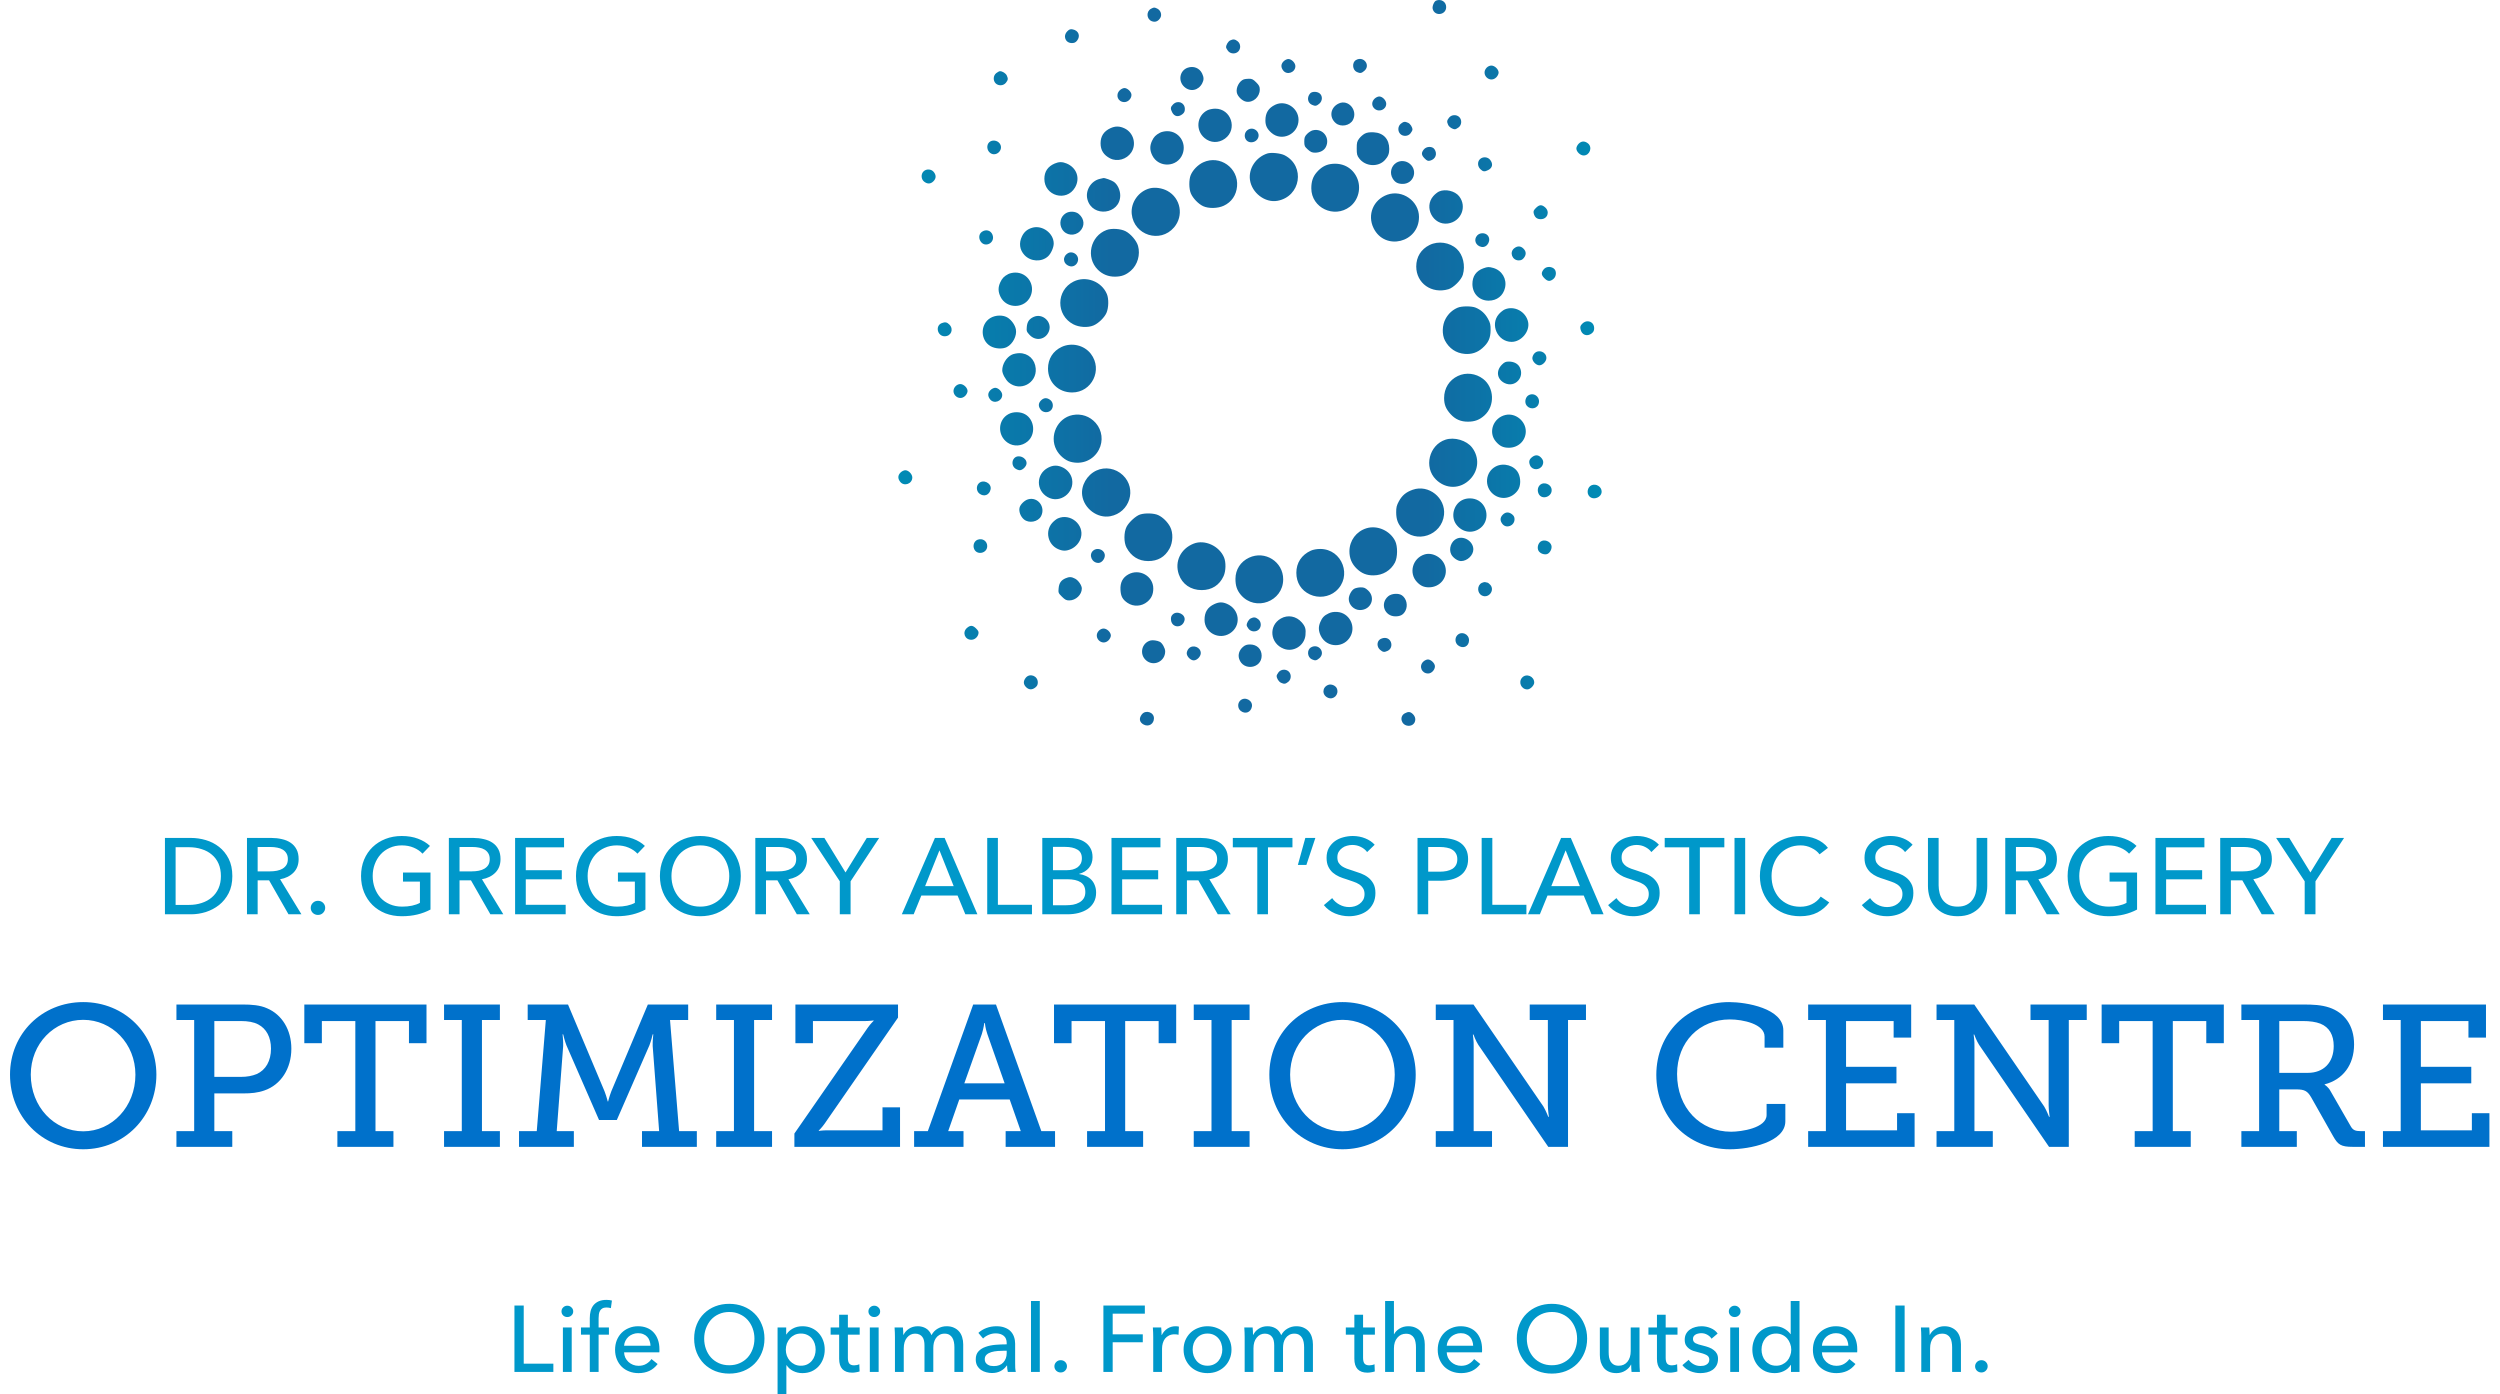 <svg width="2666" height="1487" viewBox="0 0 2666 1487" fill="none" xmlns="http://www.w3.org/2000/svg">
<path fill-rule="evenodd" clip-rule="evenodd" d="M1531.44 0.653C1529.29 1.52 1527.13 6.773 1527.81 9.489C1529.9 17.84 1542.2 16.153 1542.2 7.516C1542.2 1.929 1536.81 -1.508 1531.44 0.653ZM1227.59 9.261C1222.15 12.016 1222.49 20.262 1228.15 22.569C1231.9 24.099 1235.26 22.751 1237.46 18.837C1239.32 15.522 1237.61 10.771 1233.95 9.105C1230.89 7.707 1230.65 7.713 1227.59 9.261ZM1138.25 33.292C1133.18 38.359 1136.09 45.936 1143.1 45.936C1145.61 45.936 1147.08 45.232 1148.6 43.303C1152.46 38.39 1150.21 32.544 1143.99 31.342C1141.43 30.847 1140.31 31.224 1138.25 33.292ZM1311.84 43.109C1309.71 44.139 1307.48 47.844 1307.48 50.343C1307.48 51.067 1308.41 52.844 1309.55 54.292C1312.14 57.59 1317.49 57.901 1320.46 54.926C1323.44 51.951 1323.13 46.605 1319.83 44.011C1316.95 41.744 1315.09 41.534 1311.84 43.109ZM1368.86 65.37C1365.86 68.366 1365.73 71.778 1368.48 75.269C1372.58 80.479 1381.39 77.257 1381.39 70.549C1381.39 67.079 1377.31 62.918 1373.9 62.918C1372.48 62.918 1370.21 64.021 1368.86 65.37ZM1446.01 64.027C1441.56 66.616 1442.12 74.584 1446.91 76.765C1450.49 78.399 1451.85 78.194 1454.91 75.562C1461.95 69.51 1454.09 59.327 1446.01 64.027ZM1585.32 72.222C1578.62 79.357 1588.76 89.362 1595.68 82.442C1597.03 81.093 1598.13 78.826 1598.13 77.402C1598.13 73.92 1593.97 69.91 1590.36 69.91C1588.65 69.91 1586.61 70.846 1585.32 72.222ZM1266.56 72.203C1257.98 75.188 1256 86.261 1262.92 92.602C1269.19 98.348 1278.02 96.616 1282.03 88.851C1283.92 85.188 1283.9 82.52 1281.92 78.361C1279.17 72.554 1272.84 70.019 1266.56 72.203ZM1062.41 77.975C1059.11 80.569 1058.8 85.915 1061.77 88.89C1064.75 91.865 1070.09 91.554 1072.69 88.256C1075.05 85.253 1075.21 83.979 1073.65 80.556C1072.57 78.181 1069 75.904 1066.36 75.904C1065.63 75.904 1063.85 76.836 1062.41 77.975ZM1326.46 84.6C1321.53 86.401 1317.79 93.533 1318.97 98.886C1319.85 102.898 1324.77 107.65 1328.83 108.412C1336.22 109.799 1343.42 103.435 1343.43 95.515C1343.43 92.356 1342.73 90.944 1339.56 87.773C1336.34 84.552 1335.03 83.908 1331.82 83.974C1329.69 84.017 1327.28 84.3 1326.46 84.6ZM1194.07 96.337C1189.11 101.296 1192.11 108.869 1199.04 108.869C1202.98 108.869 1206.6 105.193 1206.6 101.197C1206.6 98.02 1202.36 93.885 1199.11 93.885C1197.69 93.885 1195.42 94.988 1194.07 96.337ZM1397.14 99.629C1393.46 103.822 1394.36 109.631 1399.03 111.756C1402.55 113.36 1403.92 113.148 1406.96 110.534C1410.39 107.581 1410.56 102.272 1407.31 99.636C1404.52 97.375 1399.13 97.37 1397.14 99.629ZM1465.74 105.327C1462.6 108.473 1462.54 112.807 1465.6 115.687C1470.41 120.2 1478.27 117.062 1478.27 110.633C1478.27 107.035 1474.26 102.875 1470.78 102.875C1469.36 102.875 1467.09 103.979 1465.74 105.327ZM1251 111.321C1248.17 114.149 1247.97 115.847 1250.01 119.785C1252.38 124.373 1256.62 125.149 1260.9 121.782C1262.83 120.265 1263.53 118.797 1263.53 116.288C1263.53 109.363 1255.96 106.361 1251 111.321ZM1427.83 110.267C1418.69 114.367 1417 125.013 1424.48 131.312C1429.9 135.874 1439.61 134.057 1442.8 127.881C1448.09 117.641 1437.97 105.722 1427.83 110.267ZM1359.92 111.697C1352.68 115.145 1349.43 120.34 1349.43 128.463C1349.43 133.918 1351.2 137.555 1355.85 141.636C1367.03 151.453 1384.72 143.004 1384.76 127.826C1384.79 115.176 1371.17 106.333 1359.92 111.697ZM1287.73 117.52C1276.22 123.19 1274.54 138.784 1284.52 147.183C1290.92 152.576 1299.42 152.829 1306.32 147.831C1320.06 137.873 1312.87 115.805 1295.9 115.884C1293.21 115.896 1289.53 116.632 1287.73 117.52ZM1545.27 125.486C1542.91 128.489 1542.75 129.762 1544.31 133.186C1545.39 135.56 1548.96 137.838 1551.6 137.838C1552.32 137.838 1554.1 136.906 1555.55 135.767C1558.85 133.173 1559.16 127.826 1556.18 124.852C1553.21 121.877 1547.86 122.187 1545.27 125.486ZM1493.89 131.917C1490.59 134.511 1490.28 139.858 1493.26 142.832C1496.23 145.807 1501.58 145.497 1504.17 142.198C1505.31 140.751 1506.24 138.974 1506.24 138.249C1506.24 135.608 1503.96 132.038 1501.59 130.955C1498.17 129.396 1496.89 129.555 1493.89 131.917ZM1184.13 136.729C1177.12 139.96 1173.64 145.31 1173.64 152.822C1173.64 160.151 1176.95 165.368 1183.84 168.902C1191.43 172.798 1201.49 169.962 1206.4 162.538C1212.19 153.783 1208.82 141.543 1199.36 136.96C1194.01 134.369 1189.39 134.299 1184.13 136.729ZM1330.19 138.831C1326.76 141.528 1326.44 146.807 1329.51 149.882C1332.44 152.815 1338.09 152.2 1340.72 148.663C1345.75 141.895 1336.85 133.588 1330.19 138.831ZM1399.83 138.997C1398.16 139.429 1395.47 141.173 1393.84 142.871C1391.36 145.455 1390.88 146.779 1390.88 150.967C1390.88 155.471 1391.25 156.314 1394.61 159.392C1397.58 162.112 1399.17 162.811 1402.4 162.811C1407.6 162.811 1411.91 160.564 1413.83 156.85C1418.93 146.998 1410.49 136.234 1399.83 138.997ZM1237.06 141.499C1232.44 143.944 1230.45 145.982 1228.45 150.324C1226.03 155.596 1226.11 160.212 1228.69 165.558C1235.39 179.4 1255.63 178.61 1261.09 164.293C1265.67 152.306 1257.18 139.77 1244.55 139.878C1242.08 139.899 1238.71 140.628 1237.06 141.499ZM1455.48 142.459C1453.66 143.389 1450.96 145.728 1449.49 147.658C1447.16 150.709 1446.81 152.103 1446.81 158.316C1446.81 164.538 1447.16 165.921 1449.5 168.992C1456.14 177.689 1469.77 178.514 1476.9 170.648C1480.3 166.899 1481.5 163.829 1481.5 158.909C1481.5 148.322 1475.28 141.637 1464.92 141.091C1460.62 140.866 1457.81 141.271 1455.48 142.459ZM1054.78 151.823C1051.79 154.813 1052.37 160.437 1055.94 163.092C1062.4 167.897 1070.85 159.448 1066.05 152.985C1063.39 149.412 1057.77 148.833 1054.78 151.823ZM1683.48 153.276C1682.14 154.625 1681.03 156.892 1681.03 158.316C1681.03 161.798 1685.19 165.808 1688.8 165.808C1695.37 165.808 1698.51 156.93 1693.38 152.895C1689.89 150.148 1686.48 150.279 1683.48 153.276ZM1518.3 159.45C1515.46 163.057 1515.7 165.431 1519.25 168.984C1521.7 171.43 1522.79 171.876 1524.99 171.326C1530.91 169.849 1533.13 164.001 1529.66 159.038C1527.33 155.712 1521.06 155.938 1518.3 159.45ZM1351.42 163.684C1339.24 167.682 1331.3 179.757 1332.95 191.77C1334.86 205.678 1349.09 216.54 1362.26 214.147C1387.11 209.633 1392.25 177.086 1369.93 165.588C1365.63 163.37 1355.54 162.333 1351.42 163.684ZM1578.16 169.804C1575.38 172.581 1575.58 177.311 1578.61 180.337C1581.44 183.166 1583.14 183.365 1587.07 181.328C1591.66 178.956 1592.44 174.718 1589.07 170.438C1586.48 167.14 1581.13 166.829 1578.16 169.804ZM1283 173.151C1277.45 175.735 1272.06 181.266 1269.78 186.713C1267.75 191.556 1267.82 201.325 1269.92 206.265C1272.12 211.444 1277.96 217.502 1283.01 219.847C1288.87 222.572 1298.62 222.368 1305.02 219.384C1313.33 215.516 1318.34 208.219 1319.2 198.749C1320.98 179.089 1300.84 164.844 1283 173.151ZM1489.13 173.484C1483.36 177.065 1481.63 184.585 1485.22 190.468C1487.69 194.519 1490.69 196.109 1495.86 196.109C1507.25 196.109 1512.28 182.431 1503.68 174.874C1499.62 171.314 1493.56 170.735 1489.13 173.484ZM1124.7 174.392C1117.33 177.588 1113.71 182.99 1113.71 190.781C1113.71 208.946 1137.24 215.599 1146.37 200.016C1152.16 190.141 1148.24 178.854 1137.45 174.347C1132.85 172.425 1129.21 172.438 1124.7 174.392ZM1419.1 174.932C1413.33 175.782 1408.5 178.645 1404.04 183.852C1400.05 188.517 1398.37 193.579 1398.38 200.887C1398.42 221.62 1422.77 233.202 1439.5 220.442C1448.79 213.354 1451.98 200.05 1446.96 189.276C1441.98 178.578 1431.38 173.122 1419.1 174.932ZM984.864 182.79C981.89 185.765 982.201 191.111 985.499 193.705C988.99 196.452 992.401 196.32 995.397 193.324C998.393 190.328 998.525 186.915 995.778 183.424C993.185 180.126 987.839 179.815 984.864 182.79ZM1172.76 190.783C1163.3 193.019 1157.12 203.333 1159.64 212.698C1164.93 232.359 1194.61 228.699 1194.61 208.385C1194.61 202.801 1191.79 196.745 1187.89 193.976C1185.51 192.279 1178.13 189.602 1176.64 189.89C1176.36 189.943 1174.62 190.346 1172.76 190.783ZM1226.33 200.807C1214.21 203.818 1205.62 215.933 1206.88 228.217C1209.22 250.891 1237.22 259.782 1251.97 242.537C1262.58 230.143 1259.17 211.32 1244.91 203.558C1239.38 200.55 1231.85 199.434 1226.33 200.807ZM1534.69 204.161C1533.03 204.883 1530.24 207.104 1528.5 209.095C1518.02 221.03 1528.32 240.493 1543.98 238.347C1558.14 236.405 1564.76 220.4 1556.01 209.267C1551.6 203.661 1541.43 201.224 1534.69 204.161ZM1479.49 207.604C1464.49 212.928 1457.83 229.079 1464.77 243.278C1476.78 267.821 1513.28 258.805 1513.22 231.31C1513.19 214.411 1495.45 201.941 1479.49 207.604ZM1637.9 221.773C1635.46 224.22 1635.01 225.315 1635.56 227.517C1636.63 231.792 1638.98 233.736 1643.08 233.736C1650.22 233.736 1653.12 225.77 1647.68 221.091C1644.05 217.967 1641.53 218.143 1637.9 221.773ZM1136.56 227.426C1130.74 231.038 1129.05 238.53 1132.71 244.534C1136.79 251.228 1146.02 252.216 1151.67 246.564C1157.08 241.149 1156.57 233.363 1150.46 228.221C1146.96 225.273 1140.61 224.91 1136.56 227.426ZM1100.76 242.869C1095.54 244.415 1092.13 247.269 1089.83 252.039C1086.33 259.258 1087.31 266.464 1092.55 272.068C1099.09 279.063 1110.72 279.671 1117.59 273.376C1120.76 270.47 1123.65 264.01 1123.68 259.774C1123.75 248.735 1111.49 239.693 1100.76 242.869ZM1180.09 245.253C1162.68 251.7 1157.63 274.511 1170.72 287.601C1175.68 292.566 1181.97 295.104 1189.12 295.033C1196.13 294.963 1200.81 293.191 1205.98 288.647C1213.12 282.378 1216.22 271.609 1213.6 262.221C1212.05 256.701 1205.83 249.386 1200.26 246.547C1195.01 243.866 1185.49 243.255 1180.09 245.253ZM1047.13 247.198C1044.22 249.233 1043.44 253.125 1045.23 256.598C1049.71 265.262 1062.07 259.085 1058.28 250.074C1056.39 245.576 1051.31 244.266 1047.13 247.198ZM1575.33 251.031C1571.15 255.489 1573.57 262.102 1579.84 263.313C1586.33 264.567 1590.89 255.463 1586.15 250.718C1583.36 247.935 1578.1 248.088 1575.33 251.031ZM1524.44 261.284C1515.35 265.815 1510.28 274.01 1510.28 284.182C1510.28 302.097 1526.71 313.719 1544.58 308.44C1550.07 306.819 1558.34 298.544 1559.96 293.056C1562.87 283.214 1560.2 271.721 1553.56 265.511C1545.97 258.405 1533.77 256.635 1524.44 261.284ZM1614.75 264.776C1609.35 269.018 1612.59 277.689 1619.57 277.689C1622.04 277.689 1623.52 276.975 1625.03 275.057C1627.77 271.565 1627.64 268.153 1624.64 265.157C1621.65 262.16 1618.24 262.028 1614.75 264.776ZM1139.18 269.828C1132.76 273.415 1133.25 281.049 1140.07 283.639C1146.93 286.251 1152.73 277.54 1147.92 271.848C1145.74 269.27 1141.8 268.361 1139.18 269.828ZM1581.81 286.139C1574.16 288.866 1570.16 294.623 1570.18 302.862C1570.21 313.14 1577.45 320.592 1587.43 320.627C1596.34 320.657 1603.06 315.365 1604.98 306.806C1607.09 297.395 1601.65 288.305 1592.36 285.724C1587.65 284.417 1586.51 284.461 1581.81 286.139ZM1646.15 287.314C1643.33 290.897 1643.54 293.293 1647 296.746C1650.45 300.198 1652.84 300.414 1656.43 297.595C1659.94 294.834 1660.16 288.566 1656.84 286.237C1653.32 283.768 1648.56 284.248 1646.15 287.314ZM1075.26 292.248C1070.75 294.597 1068.67 296.753 1066.65 301.164C1064.23 306.435 1064.3 311.051 1066.89 316.398C1073.34 329.738 1092.95 329.45 1098.93 315.926C1104.27 303.861 1095.81 290.669 1082.75 290.683C1080.28 290.685 1076.91 291.39 1075.26 292.248ZM1144.87 300.255C1126.12 309.598 1125.94 336.098 1144.56 345.823C1150.79 349.082 1159.99 349.624 1166.05 347.092C1171.35 344.877 1177.66 338.781 1179.92 333.702C1182.3 328.339 1182.52 318.687 1180.38 313.578C1174.69 299.994 1157.97 293.724 1144.87 300.255ZM1554.43 328.129C1548.85 330.556 1544.63 334.419 1541.62 339.869C1537.85 346.677 1537.54 356.792 1540.9 363.151C1545.35 371.577 1552.79 376.608 1561.94 377.386C1569.24 378.006 1575.37 376.028 1580.7 371.334C1587.2 365.615 1589.49 360.644 1589.57 352.11C1589.63 346.184 1589.2 344.316 1586.73 339.869C1583.66 334.316 1579.4 330.47 1573.69 328.084C1569.31 326.253 1558.68 326.278 1554.43 328.129ZM1604.6 330.027C1602.95 330.749 1600.16 332.97 1598.41 334.961C1588.64 346.093 1597.01 364.474 1611.9 364.574C1622.25 364.643 1631.66 353.426 1629.6 343.47C1627.28 332.253 1614.85 325.564 1604.6 330.027ZM1056.12 339.137C1045.17 345.7 1045.22 362.664 1056.21 369.105C1061.15 371.999 1069.16 372.467 1073.69 370.126C1080.11 366.807 1084.61 358.039 1083.35 351.318C1082.5 346.773 1079.04 341.735 1074.83 338.898C1070.02 335.652 1061.75 335.758 1056.12 339.137ZM1102.22 337.98C1097.56 340.114 1095.49 343.112 1094.97 348.491C1094.54 352.97 1094.79 353.698 1097.9 357.09C1104.48 364.277 1115.15 362.286 1118.6 353.227C1122.34 343.404 1111.81 333.597 1102.22 337.98ZM1687.37 345.183C1685.3 347.251 1684.92 348.361 1685.42 350.927C1686.62 357.147 1692.46 359.399 1697.38 355.533C1699.31 354.016 1700.01 352.548 1700.01 350.039C1700.01 343.026 1692.43 340.116 1687.37 345.183ZM1004.16 344.625C997.066 347.481 999.655 358.603 1007.41 358.603C1014.33 358.603 1017.34 351.03 1012.38 346.071C1009.81 343.506 1007.81 343.153 1004.16 344.625ZM1132.18 369.942C1122.91 374.262 1117.59 382.688 1117.59 393.066C1117.59 407.667 1128.54 418.506 1143.31 418.529C1164.37 418.563 1176.2 394.263 1163.34 377.401C1156.26 368.108 1142.95 364.925 1132.18 369.942ZM1636.26 376.897C1635.07 378.169 1634.09 380.437 1634.09 381.938C1634.09 385.408 1638.17 389.57 1641.58 389.57C1645.05 389.57 1649.07 385.41 1649.07 381.812C1649.07 375.272 1640.78 372.09 1636.26 376.897ZM1078.97 378.243C1073.13 381.123 1068.74 388.383 1068.79 395.064C1068.82 398.492 1072.33 405.017 1075.66 407.815C1087.8 418.032 1105.81 408.752 1104.5 392.956C1103.7 383.259 1096.57 376.561 1087.11 376.606C1084.43 376.618 1080.77 377.355 1078.97 378.243ZM1601.61 388.891C1595 395.503 1596.38 404.561 1604.62 408.548C1615.52 413.825 1626.22 402.425 1620.59 391.535C1618.66 387.802 1614.35 385.574 1609.07 385.574C1605.71 385.574 1604.3 386.2 1601.61 388.891ZM1554.68 400.94C1545.46 405.303 1540 414.039 1540 424.445C1540 431.409 1541.84 436.005 1546.85 441.564C1551.91 447.189 1557.8 449.742 1565.57 449.683C1572.82 449.629 1577.82 447.712 1583.05 442.982C1594.34 432.782 1593.58 413.222 1581.54 404.038C1573.69 398.052 1563.32 396.856 1554.68 400.94ZM1019 411.86C1012.3 418.995 1022.44 429.001 1029.36 422.08C1030.7 420.731 1031.81 418.464 1031.81 417.04C1031.81 413.558 1027.65 409.548 1024.04 409.548C1022.33 409.548 1020.29 410.484 1019 411.86ZM1056.23 415.996C1053.24 418.992 1053.11 422.405 1055.85 425.896C1059.95 431.105 1068.76 427.884 1068.76 421.176C1068.76 417.706 1064.68 413.544 1061.27 413.544C1059.85 413.544 1057.58 414.648 1056.23 415.996ZM1629.97 421.543C1627.07 423.24 1625.73 427.99 1627.26 431.177C1629.97 436.825 1638.18 436.891 1640.54 431.283C1643.46 424.339 1636.37 417.804 1629.97 421.543ZM1110.17 426.985C1107.17 429.981 1107.04 433.393 1109.79 436.884C1112.38 440.183 1117.73 440.493 1120.7 437.519C1123.68 434.544 1123.37 429.197 1120.07 426.603C1116.58 423.856 1113.17 423.988 1110.17 426.985ZM1075.59 441.541C1063.9 447.716 1063.34 464.467 1074.58 472.116C1081.01 476.498 1089.65 475.945 1095.82 470.753C1104.78 463.213 1103.37 447.555 1093.21 441.801C1088.17 438.946 1080.71 438.836 1075.59 441.541ZM1143.86 442.597C1127.66 445.729 1118.73 464.741 1126.49 479.592C1129.61 485.56 1135.76 490.833 1141.45 492.414C1153.85 495.858 1166.04 490.718 1171.85 479.592C1176.73 470.242 1175.39 458.901 1168.46 451.029C1162.19 443.911 1153.13 440.805 1143.86 442.597ZM1605.55 442.492C1592.25 445.503 1586.65 461.165 1595.33 471.055C1599.52 475.825 1603.06 477.476 1609.12 477.476C1619.22 477.476 1627.1 469.815 1627.1 459.995C1627.1 449.015 1616.12 440.099 1605.55 442.492ZM1541.49 468.874C1523.91 474.621 1518.16 498.234 1531.18 511.251C1541.79 521.867 1557.29 521.805 1567.69 511.104C1576.97 501.559 1577.84 487.791 1569.84 477.297C1564 469.64 1550.98 465.771 1541.49 468.874ZM1633.85 487.441C1630.63 489.971 1630.03 492.402 1631.66 496.279C1633.98 501.793 1642.22 501.723 1644.89 496.167C1646.42 492.966 1645.76 490.176 1642.81 487.431C1640.13 484.931 1637.03 484.934 1633.85 487.441ZM1081.75 488.464C1078.77 491.439 1079.08 496.785 1082.38 499.38C1083.83 500.518 1086.1 501.45 1087.42 501.45C1090.6 501.45 1094.73 497.213 1094.73 493.958C1094.73 487.862 1086.03 484.181 1081.75 488.464ZM1594.97 497.482C1583.98 503.284 1582.51 518.667 1592.16 526.789C1600.48 533.793 1612.53 531.858 1618.83 522.506C1621.8 518.097 1621.93 509.978 1619.11 504.45C1615 496.39 1603.38 493.036 1594.97 497.482ZM1117.61 498.777C1104.77 505.553 1104.56 522.958 1117.24 530.138C1130.09 537.422 1146.02 525.746 1143.26 511.052C1142.3 505.911 1138.66 501.199 1133.72 498.703C1128.03 495.832 1123.15 495.855 1117.61 498.777ZM1169.14 501.803C1159.1 506.491 1152.62 517.839 1154.05 528.255C1155.99 542.415 1170.33 553.075 1183.99 550.522C1204.83 546.629 1212.62 521.271 1197.45 506.752C1189.76 499.391 1178.52 497.427 1169.14 501.803ZM960.349 503.903C957.352 506.899 957.221 510.311 959.967 513.802C964.126 519.091 972.879 515.976 972.879 509.208C972.879 505.61 968.862 501.45 965.388 501.45C963.964 501.45 961.697 502.554 960.349 503.903ZM1043.79 515.436C1040.82 518.41 1041.13 523.757 1044.43 526.351C1049.34 530.217 1055.19 527.965 1056.39 521.745C1057.64 515.25 1048.54 510.69 1043.79 515.436ZM1642.81 516.684C1640.02 518.805 1639.14 522.648 1640.62 526.182C1644 534.23 1656.61 529.437 1654.47 520.915C1653.28 516.184 1646.65 513.774 1642.81 516.684ZM1697.33 517.418C1692.87 519.259 1691.57 525.978 1695.02 529.421C1699.41 533.811 1708 530.371 1708 524.222C1708 519.09 1702.21 515.402 1697.33 517.418ZM1506.57 522.248C1499.42 524.766 1495.2 528.268 1491.78 534.545C1489.38 538.952 1488.86 541.068 1488.89 546.403C1488.94 553.857 1490.63 558.468 1495.28 563.766C1509.87 580.38 1537.62 571.143 1539.91 548.909C1541.77 530.923 1523.49 516.303 1506.57 522.248ZM1096.34 532.48C1092.44 533.612 1087.98 538.046 1087.21 541.545C1086.33 545.563 1088.35 550.89 1091.88 553.862C1097.3 558.424 1107 556.607 1110.2 550.431C1115.27 540.626 1106.66 529.479 1096.34 532.48ZM1559.01 533.443C1549.91 538.25 1546.9 551.123 1552.96 559.312C1559.5 568.15 1570.98 569.611 1579.24 562.655C1588.23 555.098 1586.81 539.816 1576.58 533.818C1571.47 530.824 1564.26 530.67 1559.01 533.443ZM1602.58 548.855C1599.58 551.851 1599.45 555.263 1602.2 558.754C1606.44 564.143 1615.11 560.715 1615.11 553.653C1615.11 551.483 1614.32 549.918 1612.48 548.473C1608.99 545.726 1605.58 545.858 1602.58 548.855ZM1215.8 548.657C1211.31 550.097 1203.97 556.766 1201.38 561.758C1198.37 567.559 1198.33 578.31 1201.3 583.916C1206.27 593.301 1214.25 598.29 1224.36 598.325C1234.72 598.361 1242.21 594.015 1247.13 585.115C1250.9 578.307 1251.21 568.192 1247.85 561.833C1245.05 556.524 1240.03 551.602 1235.07 549.299C1230.61 547.234 1221.22 546.92 1215.8 548.657ZM1128.17 552.79C1126.52 553.512 1123.73 555.733 1121.98 557.724C1114.29 566.482 1117.4 580.596 1128.08 585.448C1133.26 587.8 1137.09 587.809 1142.22 585.481C1147.26 583.189 1151.29 578.492 1152.7 573.245C1156.41 559.473 1141.46 547.002 1128.17 552.79ZM1457.29 563.319C1446.37 566.642 1439.11 576.383 1439.02 587.818C1438.97 595.26 1441.57 601.404 1446.94 606.539C1452.18 611.548 1457.51 613.651 1464.79 613.578C1474.64 613.479 1483.06 608.431 1487.54 599.94C1490.48 594.356 1490.62 582.591 1487.8 576.913C1482.33 565.878 1468.76 559.83 1457.29 563.319ZM1553.68 574.327C1547.58 576.851 1544.56 585.296 1547.63 591.236C1549.5 594.862 1554.56 598.338 1557.96 598.343C1564.63 598.354 1571.16 592.184 1571.16 585.86C1571.16 577.476 1561.49 571.097 1553.68 574.327ZM1042.65 575.51C1038.95 576.85 1037.17 581.426 1038.8 585.374C1041.75 592.484 1052.78 590.109 1052.78 582.364C1052.78 577.05 1047.76 573.654 1042.65 575.51ZM1642.81 577.619C1640.34 579.486 1639.21 583.445 1640.28 586.51C1641.37 589.636 1645.97 591.847 1649.53 590.954C1652.66 590.168 1655.33 585.259 1654.47 581.85C1653.28 577.118 1646.65 574.712 1642.81 577.619ZM1273.01 579.693C1259.05 585.137 1252.41 598.786 1257.07 612.46C1260.64 622.947 1269.88 629.304 1281.51 629.282C1292.24 629.262 1300.47 623.997 1304.85 614.341C1307.32 608.921 1307.51 599.54 1305.26 594.279C1300.05 582.099 1284.68 575.144 1273.01 579.693ZM1165.82 587.109C1160.58 591.583 1164.35 600.446 1171.44 600.313C1175.35 600.24 1179.06 594.919 1178.04 590.852C1176.76 585.754 1169.88 583.645 1165.82 587.109ZM1397.87 587.226C1387.96 591.746 1382.4 600.239 1382.42 610.834C1382.44 621.332 1387.57 629.529 1396.87 633.926C1405.92 638.203 1417.07 636.801 1424.48 630.458C1442.48 615.054 1431.54 585.405 1407.86 585.405C1404.19 585.405 1400.32 586.11 1397.87 587.226ZM1519.02 591.3C1506.32 595.331 1502.03 611.134 1511.05 620.662C1514.9 624.73 1518.47 626.317 1523.77 626.317C1535.78 626.317 1544.24 615.69 1541.26 604.341C1538.78 594.881 1527.87 588.487 1519.02 591.3ZM1331.95 594.734C1322.9 599.014 1317.53 607.358 1317.49 617.211C1317.46 624.586 1319.15 629.582 1323.31 634.453C1338.74 652.476 1368.36 641.518 1368.4 617.773C1368.43 599.025 1348.93 586.704 1331.95 594.734ZM1203.12 612.619C1197.14 616.006 1194.45 621.361 1194.87 629.054C1195.24 635.914 1197.08 639.296 1202.42 642.934C1208.82 647.288 1217.5 646.764 1223.57 641.656C1227.93 637.989 1229.86 633.675 1229.86 627.604C1229.86 614.251 1214.97 605.907 1203.12 612.619ZM1136.18 616.731C1131.51 618.793 1129.45 621.792 1128.92 627.297C1128.46 632.058 1128.63 632.482 1132.44 636.298C1135.74 639.593 1137.13 640.302 1140.31 640.298C1147.24 640.292 1153.66 634.175 1153.66 627.583C1153.66 624.324 1150.07 619.01 1146.61 617.154C1142.62 615.014 1140.28 614.92 1136.18 616.731ZM1580.17 621.603C1574.9 624.28 1575.07 632.542 1580.44 635.118C1587.59 638.547 1594.5 629.298 1589.1 623.509C1587.98 622.307 1586.67 621.323 1586.19 621.323C1585.71 621.323 1584.71 621.103 1583.98 620.833C1583.25 620.565 1581.53 620.911 1580.17 621.603ZM1444.2 627.819C1441.22 629.436 1438.32 634.833 1438.32 638.755C1438.32 645.051 1443.9 650.565 1450.27 650.565C1462.05 650.565 1467.4 637.463 1458.85 629.564C1456 626.935 1454.52 626.325 1451.07 626.357C1448.73 626.379 1445.64 627.037 1444.2 627.819ZM1480.42 635.84C1471.38 643.446 1476.35 657.284 1488.12 657.284C1493.43 657.284 1496.57 655.516 1498.76 651.28C1501.62 645.75 1499.93 638.294 1495.04 634.869C1491.44 632.346 1483.98 632.841 1480.42 635.84ZM1294.99 644.188C1287.76 647.527 1284.51 652.746 1284.51 661.007C1284.51 674.679 1299.87 682.84 1311.6 675.4C1324.03 667.514 1322.14 649.651 1308.25 643.847C1303.43 641.832 1299.9 641.923 1294.99 644.188ZM1416.85 654.113C1412.08 656.37 1409.96 658.603 1407.9 663.532C1405.8 668.557 1405.97 672.827 1408.48 678.012C1414.89 691.266 1433.63 691.38 1440.35 678.207C1446.04 667.055 1438.47 653.453 1426.1 652.588C1422.4 652.331 1419.66 652.781 1416.85 654.113ZM1250.55 655.287C1249.01 656.819 1248.52 658.382 1248.74 660.988C1249.5 669.867 1260.97 670.372 1263.16 661.623C1264.73 655.352 1255.25 650.587 1250.55 655.287ZM1365.94 659.564C1352.46 667.197 1354.29 686.217 1369.03 691.85C1379.46 695.833 1391.07 688.517 1392.15 677.275C1392.78 670.751 1391.97 668.02 1388.13 663.647C1382.29 656.996 1373.37 655.353 1365.94 659.564ZM1333.81 659.452C1331.68 660.482 1329.45 664.187 1329.45 666.686C1329.45 667.411 1330.38 669.188 1331.52 670.635C1334.12 673.934 1339.46 674.244 1342.44 671.27C1345.41 668.295 1345.1 662.948 1341.8 660.354C1338.92 658.088 1337.06 657.878 1333.81 659.452ZM1031.2 669.613C1025.87 674.197 1028.81 682.258 1035.8 682.258C1039.28 682.258 1042.51 679.594 1043.35 676.039C1043.87 673.858 1043.4 672.718 1040.98 670.296C1037.35 666.665 1034.83 666.49 1031.2 669.613ZM1171.81 672.582C1165.11 679.718 1175.25 689.723 1182.17 682.802C1183.52 681.454 1184.63 679.186 1184.63 677.763C1184.63 674.28 1180.47 670.271 1176.85 670.271C1175.15 670.271 1173.11 671.207 1171.81 672.582ZM1554.18 677.263C1551.21 680.238 1551.52 685.584 1554.82 688.179C1560.16 692.382 1566.57 689.425 1566.57 682.757C1566.57 676.162 1558.75 672.694 1554.18 677.263ZM1471.33 682.016C1468.08 684.651 1468.25 689.961 1471.68 692.913C1474.72 695.528 1476.1 695.74 1479.62 694.135C1486.55 690.975 1484.32 680.26 1476.73 680.26C1474.96 680.26 1472.53 681.05 1471.33 682.016ZM1227.07 682.98C1217.48 685.429 1214.65 697.576 1222.15 704.159C1230.2 711.228 1242.57 705.43 1242.55 694.594C1242.55 691.292 1239.48 685.806 1236.87 684.438C1234.33 683.107 1229.44 682.379 1227.07 682.98ZM1325.6 689.783C1321.54 693.195 1319.95 698.159 1321.45 702.703C1325.79 715.85 1345.43 713.013 1345.43 699.24C1345.43 692.177 1340.35 687.253 1333.06 687.253C1329.75 687.253 1327.83 687.903 1325.6 689.783ZM1267.7 691.562C1266.51 692.834 1265.53 695.102 1265.53 696.603C1265.53 700.073 1269.61 704.234 1273.02 704.234C1276.5 704.234 1280.51 700.075 1280.51 696.463C1280.51 690.133 1272.07 686.906 1267.7 691.562ZM1398.07 690.36C1393.45 693.042 1394.02 700.842 1398.98 703.106C1402.55 704.731 1403.91 704.524 1406.97 701.895C1414.01 695.843 1406.14 685.66 1398.07 690.36ZM1517.68 705.688C1512.84 710.529 1516.08 718.22 1522.96 718.22C1526.58 718.22 1530.21 714.376 1530.21 710.548C1530.21 707.371 1525.98 703.235 1522.72 703.235C1521.3 703.235 1519.03 704.339 1517.68 705.688ZM1363.48 716.856C1362.35 718.303 1361.41 720.081 1361.41 720.805C1361.41 723.446 1363.69 727.016 1366.07 728.099C1369.49 729.658 1370.76 729.5 1373.76 727.137C1377.06 724.543 1377.37 719.196 1374.4 716.222C1371.42 713.247 1366.08 713.557 1363.48 716.856ZM1093.81 722.85C1091.06 726.341 1091.19 729.753 1094.19 732.749C1097.18 735.746 1100.6 735.878 1104.09 733.131C1106 731.622 1106.72 730.143 1106.72 727.675C1106.72 720.697 1098.05 717.456 1093.81 722.85ZM1623.28 722.529C1618.78 727.317 1622.2 735.201 1628.77 735.201C1631.88 735.201 1636.09 730.991 1636.09 727.889C1636.09 721.199 1627.79 717.727 1623.28 722.529ZM1416.44 730.351C1409.71 732.89 1409.58 741.39 1416.24 744.145C1422.17 746.605 1427.98 740.758 1425.78 734.525C1424.61 731.199 1419.84 729.068 1416.44 730.351ZM1322.46 747.189C1319.49 750.164 1319.8 755.51 1323.1 758.104C1327.95 761.923 1333.85 759.725 1335.02 753.666C1336.33 746.854 1327.4 742.248 1322.46 747.189ZM1217.66 761.808C1214.28 766.104 1215.07 770.326 1219.7 772.719C1225.01 775.47 1230.57 772.009 1230.57 765.946C1230.57 759.468 1221.73 756.634 1217.66 761.808ZM1498.08 760.703C1491.84 764.095 1494.25 773.345 1501.54 773.967C1508.59 774.57 1511.91 766.757 1506.79 761.628C1504 758.845 1501.91 758.622 1498.08 760.703Z" fill="url(#paint0_linear_2013_13)"/>
<path d="M10.681 1146.03C10.681 1102.38 44.651 1068.63 88.726 1068.63C132.586 1068.63 166.771 1102.38 166.771 1146.03C166.771 1190.75 132.586 1225.58 88.726 1225.58C44.651 1225.58 10.681 1190.75 10.681 1146.03ZM32.826 1146.03C32.826 1180.21 57.766 1206.44 88.726 1206.44C119.471 1206.44 144.411 1180.21 144.411 1146.03C144.411 1112.92 119.471 1087.55 88.726 1087.55C57.766 1087.55 32.826 1112.92 32.826 1146.03ZM188.148 1223V1206.23H207.068V1087.76H188.148V1071.21H258.883C268.128 1071.21 277.373 1071.85 284.898 1075.29C300.593 1081.96 310.698 1098.08 310.698 1118.29C310.698 1139.58 299.518 1156.78 282.103 1162.8C275.008 1165.38 267.698 1166.02 259.313 1166.02H228.568V1206.23H247.703V1223H188.148ZM228.568 1148.39H256.733C263.613 1148.39 268.988 1147.32 273.718 1145.38C283.393 1141.08 288.983 1131.41 288.983 1118.29C288.983 1106.04 284.038 1097.01 275.438 1092.49C270.708 1089.91 264.258 1088.84 256.948 1088.84H228.568V1148.39ZM359.787 1223V1206.23H378.922V1088.84H343.232V1112.49H324.527V1071.21H454.817V1112.49H436.112V1088.84H400.422V1206.23H419.557V1223H359.787ZM473.536 1223V1206.23H492.456V1087.76H473.536V1071.21H533.091V1087.76H513.956V1206.23H533.091V1223H473.536ZM553.48 1223V1206.23H572.4L582.075 1087.76H562.725V1071.21H605.725L644.64 1163.66C647.005 1169.89 648.08 1174.62 648.08 1174.62H648.51C648.51 1174.62 649.585 1169.89 651.95 1163.66L690.865 1071.21H733.865V1087.76H714.515L724.19 1206.23H743.11V1223H684.63V1206.23H702.905L696.025 1115.5C695.81 1110.77 696.67 1103.03 696.67 1103.03H696.025C696.025 1103.03 694.305 1110.34 692.585 1114.64L657.755 1194.4H638.835L604.005 1114.64C602.285 1110.34 600.565 1103.03 600.565 1103.03H599.92C599.92 1103.03 600.78 1110.77 600.565 1115.5L593.685 1206.23H611.96V1223H553.48ZM763.752 1223V1206.23H782.672V1087.76H763.752V1071.21H823.307V1087.76H804.172V1206.23H823.307V1223H763.752ZM847.137 1223V1208.81L925.397 1095.93C928.407 1091.63 931.632 1088.62 931.632 1088.62V1088.19C931.632 1088.19 927.332 1088.84 923.032 1088.84H866.917V1112.49H848.212V1071.21H957.647V1085.18L879.387 1198.27C876.377 1202.57 873.152 1205.58 873.152 1205.58V1206.01C873.152 1206.01 877.452 1205.37 881.752 1205.37H941.092V1180.86H959.797V1223H847.137ZM974.812 1223V1206.23H989.432L1037.81 1071.21H1062.1L1110.48 1206.23H1125.1V1223H1072.42V1206.23H1088.55L1076.72 1172.47H1022.97L1011.15 1206.23H1027.49V1223H974.812ZM1028.35 1155.27H1071.35L1052.86 1102.6C1050.71 1096.36 1050.28 1090.99 1050.28 1090.99H1049.63C1049.63 1090.99 1048.99 1096.36 1047.05 1102.6L1028.35 1155.27ZM1159.26 1223V1206.23H1178.39V1088.84H1142.7V1112.49H1124V1071.21H1254.29V1112.49H1235.58V1088.84H1199.89V1206.23H1219.03V1223H1159.26ZM1273.01 1223V1206.23H1291.93V1087.76H1273.01V1071.21H1332.56V1087.76H1313.43V1206.23H1332.56V1223H1273.01ZM1353.63 1146.03C1353.63 1102.38 1387.6 1068.63 1431.68 1068.63C1475.54 1068.63 1509.72 1102.38 1509.72 1146.03C1509.72 1190.75 1475.54 1225.58 1431.68 1225.58C1387.6 1225.58 1353.63 1190.75 1353.63 1146.03ZM1375.78 1146.03C1375.78 1180.21 1400.72 1206.44 1431.68 1206.44C1462.42 1206.44 1487.36 1180.21 1487.36 1146.03C1487.36 1112.92 1462.42 1087.55 1431.68 1087.55C1400.72 1087.55 1375.78 1112.92 1375.78 1146.03ZM1531.1 1223V1206.23H1550.02V1087.76H1531.1V1071.21H1571.31L1645.91 1180C1648.49 1184.3 1651.07 1190.96 1651.07 1190.96H1651.72C1651.72 1190.96 1650.64 1183.44 1650.64 1178.71V1087.76H1631.29V1071.21H1691.28V1087.76H1672.14V1223H1651.07L1576.47 1114.21C1573.67 1109.91 1571.31 1103.24 1571.31 1103.24H1570.66C1570.66 1103.24 1571.74 1110.77 1571.52 1115.5V1206.23H1591.09V1223H1531.1ZM1766.29 1146.24C1766.29 1101.74 1800.04 1068.63 1843.9 1068.63C1862.18 1068.63 1901.74 1075.29 1901.74 1098.73V1117.22H1881.74V1105.39C1881.74 1092.06 1858.74 1087.12 1844.76 1087.12C1812.3 1087.12 1788.43 1110.98 1788.43 1145.38C1788.43 1181.29 1812.94 1206.87 1846.05 1206.87C1856.8 1206.87 1883.89 1203 1883.89 1189.03V1177.2H1903.89V1195.69C1903.89 1218.05 1865.83 1225.58 1844.76 1225.58C1799.18 1225.58 1766.29 1190.53 1766.29 1146.24ZM1928.21 1223V1206.23H1947.13V1087.76H1928.21V1071.21H2038.08V1106.47H2019.37V1088.84H1968.63V1137.64H2022.38V1155.27H1968.63V1205.37H2023.03V1187.09H2041.73V1223H1928.21ZM2065.13 1223V1206.23H2084.05V1087.76H2065.13V1071.21H2105.34L2179.94 1180C2182.52 1184.3 2185.1 1190.96 2185.1 1190.96H2185.75C2185.75 1190.96 2184.67 1183.44 2184.67 1178.71V1087.76H2165.32V1071.21H2225.31V1087.76H2206.17V1223H2185.1L2110.5 1114.21C2107.7 1109.91 2105.34 1103.24 2105.34 1103.24H2104.69C2104.69 1103.24 2105.77 1110.77 2105.55 1115.5V1206.23H2125.12V1223H2065.13ZM2276.45 1223V1206.23H2295.59V1088.84H2259.9V1112.49H2241.19V1071.21H2371.48V1112.49H2352.78V1088.84H2317.09V1206.23H2336.22V1223H2276.45ZM2390.2 1223V1206.23H2409.12V1087.76H2390.2V1071.21H2455.99C2466.74 1071.21 2475.56 1071.64 2483.94 1074.43C2499.85 1079.81 2510.39 1093.14 2510.39 1113.78C2510.39 1135.71 2498.35 1151.4 2479 1156.35V1156.78C2479 1156.78 2482.87 1158.93 2485.45 1163.87L2506.95 1201.28C2509.31 1205.37 2512.11 1206.23 2517.48 1206.23H2522V1223H2509.1C2496.2 1223 2493.19 1220.63 2488.03 1211.6L2464.59 1170.11C2460.72 1163.66 2457.93 1161.72 2448.68 1161.72H2430.62V1206.23H2449.33V1223H2390.2ZM2430.62 1144.09H2461.15C2477.71 1144.09 2488.67 1133.34 2488.67 1115.5C2488.67 1103.67 2483.94 1095.5 2474.48 1091.63C2469.54 1089.7 2463.09 1088.84 2455.78 1088.84H2430.62V1144.09ZM2541.19 1223V1206.23H2560.11V1087.76H2541.19V1071.21H2651.05V1106.47H2632.35V1088.84H2581.61V1137.64H2635.36V1155.27H2581.61V1205.37H2636V1187.09H2654.71V1223H2541.19Z" fill="#0071CB"/>
<path d="M558.5 1454.2H590.1V1463H548.6V1392.2H558.5V1454.2ZM609.674 1463H600.274V1415.6H609.674V1463ZM611.274 1398.5C611.274 1400.23 610.641 1401.67 609.374 1402.8C608.174 1403.93 606.708 1404.5 604.974 1404.5C603.241 1404.5 601.774 1403.93 600.574 1402.8C599.374 1401.6 598.774 1400.17 598.774 1398.5C598.774 1396.77 599.374 1395.33 600.574 1394.2C601.774 1393 603.241 1392.4 604.974 1392.4C606.708 1392.4 608.174 1393 609.374 1394.2C610.641 1395.33 611.274 1396.77 611.274 1398.5ZM649.353 1423.3H638.353V1463H628.953V1423.3H619.553V1415.6H628.953V1405.7C628.953 1402.9 629.253 1400.33 629.853 1398C630.52 1395.6 631.553 1393.53 632.953 1391.8C634.42 1390.07 636.253 1388.7 638.453 1387.7C640.72 1386.7 643.453 1386.2 646.653 1386.2C648.92 1386.2 650.886 1386.43 652.553 1386.9L651.453 1395C650.72 1394.8 649.986 1394.63 649.253 1394.5C648.52 1394.37 647.686 1394.3 646.753 1394.3C644.953 1394.3 643.486 1394.63 642.353 1395.3C641.286 1395.9 640.453 1396.73 639.853 1397.8C639.253 1398.87 638.853 1400.1 638.653 1401.5C638.453 1402.83 638.353 1404.23 638.353 1405.7V1415.6H649.353V1423.3ZM693.71 1435.1C693.643 1433.23 693.31 1431.5 692.71 1429.9C692.177 1428.23 691.343 1426.8 690.21 1425.6C689.143 1424.4 687.777 1423.47 686.11 1422.8C684.51 1422.07 682.61 1421.7 680.41 1421.7C678.41 1421.7 676.51 1422.07 674.71 1422.8C672.977 1423.47 671.443 1424.4 670.11 1425.6C668.843 1426.8 667.777 1428.23 666.91 1429.9C666.11 1431.5 665.643 1433.23 665.51 1435.1H693.71ZM703.21 1438.9C703.21 1439.43 703.21 1439.97 703.21 1440.5C703.21 1441.03 703.177 1441.57 703.11 1442.1H665.51C665.577 1444.1 666.01 1446 666.81 1447.8C667.677 1449.53 668.81 1451.07 670.21 1452.4C671.61 1453.67 673.21 1454.67 675.01 1455.4C676.877 1456.13 678.843 1456.5 680.91 1456.5C684.11 1456.5 686.877 1455.8 689.21 1454.4C691.543 1453 693.377 1451.3 694.71 1449.3L701.31 1454.6C698.777 1457.93 695.777 1460.4 692.31 1462C688.91 1463.53 685.11 1464.3 680.91 1464.3C677.31 1464.3 673.977 1463.7 670.91 1462.5C667.843 1461.3 665.21 1459.63 663.01 1457.5C660.81 1455.3 659.077 1452.67 657.81 1449.6C656.543 1446.53 655.91 1443.13 655.91 1439.4C655.91 1435.73 656.51 1432.37 657.71 1429.3C658.977 1426.17 660.71 1423.5 662.91 1421.3C665.11 1419.1 667.71 1417.4 670.71 1416.2C673.71 1414.93 676.943 1414.3 680.41 1414.3C683.877 1414.3 687.01 1414.87 689.81 1416C692.677 1417.13 695.077 1418.77 697.01 1420.9C699.01 1423.03 700.543 1425.63 701.61 1428.7C702.677 1431.7 703.21 1435.1 703.21 1438.9ZM815.234 1427.5C815.234 1432.97 814.268 1438 812.334 1442.6C810.468 1447.13 807.868 1451.07 804.534 1454.4C801.201 1457.67 797.234 1460.23 792.634 1462.1C788.034 1463.9 783.034 1464.8 777.634 1464.8C772.234 1464.8 767.234 1463.9 762.634 1462.1C758.101 1460.23 754.168 1457.67 750.834 1454.4C747.501 1451.07 744.901 1447.13 743.034 1442.6C741.168 1438 740.234 1432.97 740.234 1427.5C740.234 1421.97 741.168 1416.93 743.034 1412.4C744.901 1407.8 747.501 1403.9 750.834 1400.7C754.168 1397.43 758.101 1394.9 762.634 1393.1C767.234 1391.3 772.234 1390.4 777.634 1390.4C783.034 1390.4 788.034 1391.3 792.634 1393.1C797.234 1394.9 801.201 1397.43 804.534 1400.7C807.868 1403.9 810.468 1407.8 812.334 1412.4C814.268 1416.93 815.234 1421.97 815.234 1427.5ZM804.534 1427.5C804.534 1423.63 803.901 1420 802.634 1416.6C801.368 1413.13 799.568 1410.1 797.234 1407.5C794.901 1404.9 792.068 1402.87 788.734 1401.4C785.468 1399.87 781.768 1399.1 777.634 1399.1C773.568 1399.1 769.868 1399.87 766.534 1401.4C763.268 1402.87 760.468 1404.9 758.134 1407.5C755.868 1410.1 754.101 1413.13 752.834 1416.6C751.568 1420 750.934 1423.63 750.934 1427.5C750.934 1431.43 751.568 1435.13 752.834 1438.6C754.101 1442.07 755.901 1445.1 758.234 1447.7C760.568 1450.23 763.368 1452.23 766.634 1453.7C769.901 1455.17 773.568 1455.9 777.634 1455.9C781.701 1455.9 785.401 1455.17 788.734 1453.7C792.068 1452.23 794.901 1450.23 797.234 1447.7C799.568 1445.1 801.368 1442.07 802.634 1438.6C803.901 1435.13 804.534 1431.43 804.534 1427.5ZM838.598 1487H829.198V1415.6H838.398V1423H838.698C840.231 1420.47 842.464 1418.4 845.398 1416.8C848.398 1415.13 851.864 1414.3 855.798 1414.3C859.331 1414.3 862.531 1414.93 865.398 1416.2C868.331 1417.47 870.831 1419.23 872.898 1421.5C875.031 1423.77 876.664 1426.43 877.798 1429.5C878.931 1432.5 879.498 1435.73 879.498 1439.2C879.498 1442.67 878.931 1445.93 877.798 1449C876.664 1452.07 875.064 1454.73 872.998 1457C870.931 1459.27 868.431 1461.07 865.498 1462.4C862.564 1463.67 859.264 1464.3 855.598 1464.3C852.198 1464.3 848.998 1463.57 845.998 1462.1C842.998 1460.63 840.631 1458.57 838.898 1455.9H838.598V1487ZM869.798 1439.2C869.798 1437 869.464 1434.87 868.798 1432.8C868.131 1430.73 867.131 1428.9 865.798 1427.3C864.464 1425.7 862.798 1424.43 860.798 1423.5C858.864 1422.57 856.598 1422.1 853.998 1422.1C851.598 1422.1 849.398 1422.57 847.398 1423.5C845.464 1424.43 843.798 1425.7 842.398 1427.3C840.998 1428.9 839.898 1430.73 839.098 1432.8C838.364 1434.87 837.998 1437.03 837.998 1439.3C837.998 1441.57 838.364 1443.73 839.098 1445.8C839.898 1447.87 840.998 1449.7 842.398 1451.3C843.798 1452.83 845.464 1454.07 847.398 1455C849.398 1455.93 851.598 1456.4 853.998 1456.4C856.598 1456.4 858.864 1455.93 860.798 1455C862.798 1454 864.464 1452.7 865.798 1451.1C867.131 1449.5 868.131 1447.67 868.798 1445.6C869.464 1443.53 869.798 1441.4 869.798 1439.2ZM916.777 1423.3H904.177V1448C904.177 1450.87 904.71 1452.93 905.777 1454.2C906.843 1455.4 908.543 1456 910.877 1456C911.743 1456 912.677 1455.9 913.677 1455.7C914.677 1455.5 915.577 1455.2 916.377 1454.8L916.677 1462.5C915.543 1462.9 914.277 1463.2 912.877 1463.4C911.543 1463.67 910.143 1463.8 908.677 1463.8C904.21 1463.8 900.777 1462.57 898.377 1460.1C896.043 1457.63 894.877 1453.93 894.877 1449V1423.3H885.777V1415.6H894.877V1402H904.177V1415.6H916.777V1423.3ZM936.987 1463H927.587V1415.6H936.987V1463ZM938.587 1398.5C938.587 1400.23 937.953 1401.67 936.687 1402.8C935.487 1403.93 934.02 1404.5 932.287 1404.5C930.553 1404.5 929.087 1403.93 927.887 1402.8C926.687 1401.6 926.087 1400.17 926.087 1398.5C926.087 1396.77 926.687 1395.33 927.887 1394.2C929.087 1393 930.553 1392.4 932.287 1392.4C934.02 1392.4 935.487 1393 936.687 1394.2C937.953 1395.33 938.587 1396.77 938.587 1398.5ZM963.566 1423.4C964.766 1420.87 966.666 1418.73 969.266 1417C971.932 1415.2 975.066 1414.3 978.666 1414.3C981.866 1414.3 984.732 1415.03 987.266 1416.5C989.866 1417.97 991.899 1420.4 993.366 1423.8C994.966 1420.73 997.199 1418.4 1000.07 1416.8C1002.93 1415.13 1006.07 1414.3 1009.47 1414.3C1012.53 1414.3 1015.17 1414.83 1017.37 1415.9C1019.57 1416.9 1021.4 1418.27 1022.87 1420C1024.33 1421.73 1025.4 1423.77 1026.07 1426.1C1026.8 1428.43 1027.17 1430.93 1027.17 1433.6V1463H1017.77V1436.7C1017.77 1434.77 1017.6 1432.93 1017.27 1431.2C1016.93 1429.47 1016.37 1427.93 1015.57 1426.6C1014.77 1425.27 1013.7 1424.2 1012.37 1423.4C1011.03 1422.6 1009.33 1422.2 1007.27 1422.2C1005.13 1422.2 1003.3 1422.67 1001.77 1423.6C1000.23 1424.47 998.966 1425.63 997.966 1427.1C997.032 1428.5 996.332 1430.1 995.866 1431.9C995.466 1433.7 995.266 1435.53 995.266 1437.4V1463H985.866V1434.8C985.866 1432.93 985.699 1431.23 985.366 1429.7C985.032 1428.17 984.466 1426.87 983.666 1425.8C982.866 1424.67 981.832 1423.8 980.566 1423.2C979.299 1422.53 977.732 1422.2 975.866 1422.2C972.399 1422.2 969.499 1423.63 967.166 1426.5C964.899 1429.3 963.766 1433.07 963.766 1437.8V1463H954.366V1425.8C954.366 1424.53 954.332 1422.9 954.266 1420.9C954.199 1418.9 954.099 1417.13 953.966 1415.6H962.866C962.999 1416.8 963.099 1418.17 963.166 1419.7C963.232 1421.17 963.266 1422.4 963.266 1423.4H963.566ZM1073.54 1432.3C1073.54 1428.77 1072.47 1426.17 1070.34 1424.5C1068.2 1422.77 1065.37 1421.9 1061.84 1421.9C1059.17 1421.9 1056.64 1422.43 1054.24 1423.5C1051.9 1424.5 1049.94 1425.8 1048.34 1427.4L1043.34 1421.4C1045.67 1419.2 1048.5 1417.47 1051.84 1416.2C1055.24 1414.93 1058.87 1414.3 1062.74 1414.3C1066.14 1414.3 1069.07 1414.8 1071.54 1415.8C1074.07 1416.73 1076.14 1418.03 1077.74 1419.7C1079.34 1421.37 1080.54 1423.33 1081.34 1425.6C1082.14 1427.87 1082.54 1430.3 1082.54 1432.9V1453.6C1082.54 1455.2 1082.57 1456.9 1082.64 1458.7C1082.77 1460.43 1082.97 1461.87 1083.24 1463H1074.74C1074.2 1460.73 1073.94 1458.47 1073.94 1456.2H1073.64C1071.9 1458.73 1069.7 1460.7 1067.04 1462.1C1064.44 1463.5 1061.34 1464.2 1057.74 1464.2C1055.87 1464.2 1053.9 1463.93 1051.84 1463.4C1049.84 1462.93 1048 1462.13 1046.34 1461C1044.67 1459.87 1043.27 1458.37 1042.14 1456.5C1041.07 1454.63 1040.54 1452.33 1040.54 1449.6C1040.54 1446 1041.5 1443.17 1043.44 1441.1C1045.37 1438.97 1047.9 1437.37 1051.04 1436.3C1054.17 1435.17 1057.7 1434.43 1061.64 1434.1C1065.57 1433.77 1069.54 1433.6 1073.54 1433.6V1432.3ZM1071.24 1440.4C1068.9 1440.4 1066.47 1440.5 1063.94 1440.7C1061.47 1440.9 1059.2 1441.3 1057.14 1441.9C1055.14 1442.5 1053.47 1443.4 1052.14 1444.6C1050.8 1445.8 1050.14 1447.4 1050.14 1449.4C1050.14 1450.8 1050.4 1451.97 1050.94 1452.9C1051.54 1453.83 1052.3 1454.6 1053.24 1455.2C1054.17 1455.8 1055.2 1456.23 1056.34 1456.5C1057.47 1456.7 1058.64 1456.8 1059.84 1456.8C1064.24 1456.8 1067.6 1455.5 1069.94 1452.9C1072.34 1450.23 1073.54 1446.9 1073.54 1442.9V1440.4H1071.24ZM1108.84 1463H1099.44V1387.4H1108.84V1463ZM1137.81 1457C1137.81 1458.73 1137.18 1460.27 1135.91 1461.6C1134.65 1462.93 1133.05 1463.6 1131.11 1463.6C1129.25 1463.6 1127.65 1462.97 1126.31 1461.7C1125.05 1460.37 1124.41 1458.83 1124.41 1457.1C1124.41 1455.3 1125.05 1453.77 1126.31 1452.5C1127.58 1451.17 1129.18 1450.5 1131.11 1450.5C1133.05 1450.5 1134.65 1451.13 1135.91 1452.4C1137.18 1453.67 1137.81 1455.2 1137.81 1457ZM1186.56 1463H1176.66V1392.2H1220.86V1400.9H1186.56V1422.9H1218.66V1431.4H1186.56V1463ZM1229.8 1425.8C1229.8 1424.53 1229.77 1422.9 1229.7 1420.9C1229.63 1418.9 1229.53 1417.13 1229.4 1415.6H1238.3C1238.43 1416.8 1238.53 1418.2 1238.6 1419.8C1238.67 1421.33 1238.7 1422.6 1238.7 1423.6H1239C1240.33 1420.8 1242.27 1418.57 1244.8 1416.9C1247.4 1415.17 1250.3 1414.3 1253.5 1414.3C1254.97 1414.3 1256.2 1414.43 1257.2 1414.7L1256.8 1423.4C1255.47 1423.07 1254.03 1422.9 1252.5 1422.9C1250.23 1422.9 1248.27 1423.33 1246.6 1424.2C1244.93 1425 1243.53 1426.1 1242.4 1427.5C1241.33 1428.9 1240.53 1430.53 1240 1432.4C1239.47 1434.2 1239.2 1436.1 1239.2 1438.1V1463H1229.8V1425.8ZM1313.27 1439.2C1313.27 1442.87 1312.61 1446.23 1311.27 1449.3C1310.01 1452.37 1308.21 1455.03 1305.87 1457.3C1303.61 1459.5 1300.91 1461.23 1297.77 1462.5C1294.64 1463.7 1291.27 1464.3 1287.67 1464.3C1284.07 1464.3 1280.71 1463.7 1277.57 1462.5C1274.44 1461.23 1271.74 1459.5 1269.47 1457.3C1267.21 1455.03 1265.41 1452.37 1264.07 1449.3C1262.81 1446.23 1262.17 1442.87 1262.17 1439.2C1262.17 1435.53 1262.81 1432.2 1264.07 1429.2C1265.41 1426.13 1267.21 1423.5 1269.47 1421.3C1271.74 1419.1 1274.44 1417.4 1277.57 1416.2C1280.71 1414.93 1284.07 1414.3 1287.67 1414.3C1291.27 1414.3 1294.64 1414.93 1297.77 1416.2C1300.91 1417.4 1303.61 1419.1 1305.87 1421.3C1308.21 1423.5 1310.01 1426.13 1311.27 1429.2C1312.61 1432.2 1313.27 1435.53 1313.27 1439.2ZM1303.47 1439.2C1303.47 1436.93 1303.11 1434.77 1302.37 1432.7C1301.71 1430.63 1300.71 1428.83 1299.37 1427.3C1298.04 1425.7 1296.37 1424.43 1294.37 1423.5C1292.44 1422.57 1290.21 1422.1 1287.67 1422.1C1285.14 1422.1 1282.87 1422.57 1280.87 1423.5C1278.94 1424.43 1277.31 1425.7 1275.97 1427.3C1274.64 1428.83 1273.61 1430.63 1272.87 1432.7C1272.21 1434.77 1271.87 1436.93 1271.87 1439.2C1271.87 1441.47 1272.21 1443.63 1272.87 1445.7C1273.61 1447.77 1274.64 1449.6 1275.97 1451.2C1277.31 1452.8 1278.94 1454.07 1280.87 1455C1282.87 1455.93 1285.14 1456.4 1287.67 1456.4C1290.21 1456.4 1292.44 1455.93 1294.37 1455C1296.37 1454.07 1298.04 1452.8 1299.37 1451.2C1300.71 1449.6 1301.71 1447.77 1302.37 1445.7C1303.11 1443.63 1303.47 1441.47 1303.47 1439.2ZM1336.51 1423.4C1337.71 1420.87 1339.61 1418.73 1342.21 1417C1344.87 1415.2 1348.01 1414.3 1351.61 1414.3C1354.81 1414.3 1357.67 1415.03 1360.21 1416.5C1362.81 1417.97 1364.84 1420.4 1366.31 1423.8C1367.91 1420.73 1370.14 1418.4 1373.01 1416.8C1375.87 1415.13 1379.01 1414.3 1382.41 1414.3C1385.47 1414.3 1388.11 1414.83 1390.31 1415.9C1392.51 1416.9 1394.34 1418.27 1395.81 1420C1397.27 1421.73 1398.34 1423.77 1399.01 1426.1C1399.74 1428.43 1400.11 1430.93 1400.11 1433.6V1463H1390.71V1436.7C1390.71 1434.77 1390.54 1432.93 1390.21 1431.2C1389.87 1429.47 1389.31 1427.93 1388.51 1426.6C1387.71 1425.27 1386.64 1424.2 1385.31 1423.4C1383.97 1422.6 1382.27 1422.2 1380.21 1422.2C1378.07 1422.2 1376.24 1422.67 1374.71 1423.6C1373.17 1424.47 1371.91 1425.63 1370.91 1427.1C1369.97 1428.5 1369.27 1430.1 1368.81 1431.9C1368.41 1433.7 1368.21 1435.53 1368.21 1437.4V1463H1358.81V1434.8C1358.81 1432.93 1358.64 1431.23 1358.31 1429.7C1357.97 1428.17 1357.41 1426.87 1356.61 1425.8C1355.81 1424.67 1354.77 1423.8 1353.51 1423.2C1352.24 1422.53 1350.67 1422.2 1348.81 1422.2C1345.34 1422.2 1342.44 1423.63 1340.11 1426.5C1337.84 1429.3 1336.71 1433.07 1336.71 1437.8V1463H1327.31V1425.8C1327.31 1424.53 1327.27 1422.9 1327.21 1420.9C1327.14 1418.9 1327.04 1417.13 1326.91 1415.6H1335.81C1335.94 1416.8 1336.04 1418.17 1336.11 1419.7C1336.17 1421.17 1336.21 1422.4 1336.21 1423.4H1336.51ZM1466.18 1423.3H1453.58V1448C1453.58 1450.87 1454.11 1452.93 1455.18 1454.2C1456.25 1455.4 1457.95 1456 1460.28 1456C1461.15 1456 1462.08 1455.9 1463.08 1455.7C1464.08 1455.5 1464.98 1455.2 1465.78 1454.8L1466.08 1462.5C1464.95 1462.9 1463.68 1463.2 1462.28 1463.4C1460.95 1463.67 1459.55 1463.8 1458.08 1463.8C1453.61 1463.8 1450.18 1462.57 1447.78 1460.1C1445.45 1457.63 1444.28 1453.93 1444.28 1449V1423.3H1435.18V1415.6H1444.28V1402H1453.58V1415.6H1466.18V1423.3ZM1486.69 1422.8C1487.82 1420.47 1489.76 1418.47 1492.49 1416.8C1495.22 1415.13 1498.29 1414.3 1501.69 1414.3C1504.76 1414.3 1507.39 1414.83 1509.59 1415.9C1511.79 1416.9 1513.62 1418.27 1515.09 1420C1516.56 1421.73 1517.62 1423.77 1518.29 1426.1C1519.02 1428.43 1519.39 1430.93 1519.39 1433.6V1463H1509.99V1436.8C1509.99 1434.87 1509.82 1433.03 1509.49 1431.3C1509.22 1429.57 1508.69 1428.03 1507.89 1426.7C1507.09 1425.37 1505.99 1424.3 1504.59 1423.5C1503.26 1422.7 1501.49 1422.3 1499.29 1422.3C1495.56 1422.3 1492.49 1423.73 1490.09 1426.6C1487.69 1429.4 1486.49 1433.17 1486.49 1437.9V1463H1477.09V1387.4H1486.49V1422.8H1486.69ZM1570.99 1435.1C1570.92 1433.23 1570.59 1431.5 1569.99 1429.9C1569.45 1428.23 1568.62 1426.8 1567.49 1425.6C1566.42 1424.4 1565.05 1423.47 1563.39 1422.8C1561.79 1422.07 1559.89 1421.7 1557.69 1421.7C1555.69 1421.7 1553.79 1422.07 1551.99 1422.8C1550.25 1423.47 1548.72 1424.4 1547.39 1425.6C1546.12 1426.8 1545.05 1428.23 1544.19 1429.9C1543.39 1431.5 1542.92 1433.23 1542.79 1435.1H1570.99ZM1580.49 1438.9C1580.49 1439.43 1580.49 1439.97 1580.49 1440.5C1580.49 1441.03 1580.45 1441.57 1580.39 1442.1H1542.79C1542.85 1444.1 1543.29 1446 1544.09 1447.8C1544.95 1449.53 1546.09 1451.07 1547.49 1452.4C1548.89 1453.67 1550.49 1454.67 1552.29 1455.4C1554.15 1456.13 1556.12 1456.5 1558.19 1456.5C1561.39 1456.5 1564.15 1455.8 1566.49 1454.4C1568.82 1453 1570.65 1451.3 1571.99 1449.3L1578.59 1454.6C1576.05 1457.93 1573.05 1460.4 1569.59 1462C1566.19 1463.53 1562.39 1464.3 1558.19 1464.3C1554.59 1464.3 1551.25 1463.7 1548.19 1462.5C1545.12 1461.3 1542.49 1459.63 1540.29 1457.5C1538.09 1455.3 1536.35 1452.67 1535.09 1449.6C1533.82 1446.53 1533.19 1443.13 1533.19 1439.4C1533.19 1435.73 1533.79 1432.37 1534.99 1429.3C1536.25 1426.17 1537.99 1423.5 1540.19 1421.3C1542.39 1419.1 1544.99 1417.4 1547.99 1416.2C1550.99 1414.93 1554.22 1414.3 1557.69 1414.3C1561.15 1414.3 1564.29 1414.87 1567.09 1416C1569.95 1417.13 1572.35 1418.77 1574.29 1420.9C1576.29 1423.03 1577.82 1425.63 1578.89 1428.7C1579.95 1431.7 1580.49 1435.1 1580.49 1438.9ZM1692.51 1427.5C1692.51 1432.97 1691.55 1438 1689.61 1442.6C1687.75 1447.13 1685.15 1451.07 1681.81 1454.4C1678.48 1457.67 1674.51 1460.23 1669.91 1462.1C1665.31 1463.9 1660.31 1464.8 1654.91 1464.8C1649.51 1464.8 1644.51 1463.9 1639.91 1462.1C1635.38 1460.23 1631.45 1457.67 1628.11 1454.4C1624.78 1451.07 1622.18 1447.13 1620.31 1442.6C1618.45 1438 1617.51 1432.97 1617.51 1427.5C1617.51 1421.97 1618.45 1416.93 1620.31 1412.4C1622.18 1407.8 1624.78 1403.9 1628.11 1400.7C1631.45 1397.43 1635.38 1394.9 1639.91 1393.1C1644.51 1391.3 1649.51 1390.4 1654.91 1390.4C1660.31 1390.4 1665.31 1391.3 1669.91 1393.1C1674.51 1394.9 1678.48 1397.43 1681.81 1400.7C1685.15 1403.9 1687.75 1407.8 1689.61 1412.4C1691.55 1416.93 1692.51 1421.97 1692.51 1427.5ZM1681.81 1427.5C1681.81 1423.63 1681.18 1420 1679.91 1416.6C1678.65 1413.13 1676.85 1410.1 1674.51 1407.5C1672.18 1404.9 1669.35 1402.87 1666.01 1401.4C1662.75 1399.87 1659.05 1399.1 1654.91 1399.1C1650.85 1399.1 1647.15 1399.87 1643.81 1401.4C1640.55 1402.87 1637.75 1404.9 1635.41 1407.5C1633.15 1410.1 1631.38 1413.13 1630.11 1416.6C1628.85 1420 1628.21 1423.63 1628.21 1427.5C1628.21 1431.43 1628.85 1435.13 1630.11 1438.6C1631.38 1442.07 1633.18 1445.1 1635.51 1447.7C1637.85 1450.23 1640.65 1452.23 1643.91 1453.7C1647.18 1455.17 1650.85 1455.9 1654.91 1455.9C1658.98 1455.9 1662.68 1455.17 1666.01 1453.7C1669.35 1452.23 1672.18 1450.23 1674.51 1447.7C1676.85 1445.1 1678.65 1442.07 1679.91 1438.6C1681.18 1435.13 1681.81 1431.43 1681.81 1427.5ZM1739.88 1463C1739.74 1461.8 1739.64 1460.47 1739.58 1459C1739.51 1457.47 1739.48 1456.2 1739.48 1455.2H1739.28C1738.08 1457.73 1736.04 1459.9 1733.18 1461.7C1730.38 1463.43 1727.24 1464.3 1723.78 1464.3C1720.71 1464.3 1718.04 1463.8 1715.78 1462.8C1713.58 1461.8 1711.74 1460.43 1710.28 1458.7C1708.88 1456.9 1707.81 1454.83 1707.08 1452.5C1706.41 1450.17 1706.08 1447.67 1706.08 1445V1415.6H1715.48V1441.8C1715.48 1443.73 1715.61 1445.6 1715.88 1447.4C1716.21 1449.13 1716.78 1450.67 1717.58 1452C1718.38 1453.33 1719.48 1454.4 1720.88 1455.2C1722.28 1456 1724.08 1456.4 1726.28 1456.4C1730.08 1456.4 1733.14 1455 1735.48 1452.2C1737.81 1449.33 1738.98 1445.53 1738.98 1440.8V1415.6H1748.38V1452.8C1748.38 1454.07 1748.41 1455.7 1748.48 1457.7C1748.54 1459.7 1748.64 1461.47 1748.78 1463H1739.88ZM1788.88 1423.3H1776.28V1448C1776.28 1450.87 1776.81 1452.93 1777.88 1454.2C1778.94 1455.4 1780.64 1456 1782.98 1456C1783.84 1456 1784.78 1455.9 1785.78 1455.7C1786.78 1455.5 1787.68 1455.2 1788.48 1454.8L1788.78 1462.5C1787.64 1462.9 1786.38 1463.2 1784.98 1463.4C1783.64 1463.67 1782.24 1463.8 1780.78 1463.8C1776.31 1463.8 1772.88 1462.57 1770.48 1460.1C1768.14 1457.63 1766.98 1453.93 1766.98 1449V1423.3H1757.88V1415.6H1766.98V1402H1776.28V1415.6H1788.88V1423.3ZM1825.19 1427.6C1824.12 1425.87 1822.62 1424.47 1820.69 1423.4C1818.75 1422.27 1816.59 1421.7 1814.19 1421.7C1813.12 1421.7 1812.05 1421.83 1810.99 1422.1C1809.92 1422.3 1808.95 1422.67 1808.09 1423.2C1807.29 1423.67 1806.62 1424.3 1806.09 1425.1C1805.62 1425.83 1805.39 1426.77 1805.39 1427.9C1805.39 1429.9 1806.29 1431.4 1808.09 1432.4C1809.89 1433.33 1812.59 1434.2 1816.19 1435C1818.45 1435.53 1820.55 1436.17 1822.49 1436.9C1824.42 1437.63 1826.09 1438.57 1827.49 1439.7C1828.95 1440.77 1830.09 1442.07 1830.89 1443.6C1831.69 1445.13 1832.09 1446.93 1832.09 1449C1832.09 1451.8 1831.55 1454.17 1830.49 1456.1C1829.42 1458.03 1827.99 1459.63 1826.19 1460.9C1824.45 1462.1 1822.45 1462.97 1820.19 1463.5C1817.92 1464.03 1815.59 1464.3 1813.19 1464.3C1809.59 1464.3 1806.05 1463.6 1802.59 1462.2C1799.19 1460.8 1796.35 1458.67 1794.09 1455.8L1800.79 1450.1C1802.05 1451.97 1803.79 1453.53 1805.99 1454.8C1808.25 1456.07 1810.72 1456.7 1813.39 1456.7C1814.59 1456.7 1815.72 1456.6 1816.79 1456.4C1817.92 1456.13 1818.92 1455.73 1819.79 1455.2C1820.72 1454.67 1821.45 1453.97 1821.99 1453.1C1822.52 1452.23 1822.79 1451.13 1822.79 1449.8C1822.79 1447.6 1821.72 1445.97 1819.59 1444.9C1817.52 1443.83 1814.45 1442.83 1810.39 1441.9C1808.79 1441.5 1807.15 1441.03 1805.49 1440.5C1803.89 1439.9 1802.42 1439.1 1801.09 1438.1C1799.75 1437.1 1798.65 1435.87 1797.79 1434.4C1796.99 1432.87 1796.59 1431 1796.59 1428.8C1796.59 1426.27 1797.09 1424.1 1798.09 1422.3C1799.15 1420.43 1800.52 1418.93 1802.19 1417.8C1803.85 1416.6 1805.75 1415.73 1807.89 1415.2C1810.02 1414.6 1812.22 1414.3 1814.49 1414.3C1817.89 1414.3 1821.15 1414.97 1824.29 1416.3C1827.49 1417.63 1829.95 1419.57 1831.69 1422.1L1825.19 1427.6ZM1854.52 1463H1845.12V1415.6H1854.52V1463ZM1856.12 1398.5C1856.12 1400.23 1855.49 1401.67 1854.22 1402.8C1853.02 1403.93 1851.56 1404.5 1849.82 1404.5C1848.09 1404.5 1846.62 1403.93 1845.42 1402.8C1844.22 1401.6 1843.62 1400.17 1843.62 1398.5C1843.62 1396.77 1844.22 1395.33 1845.42 1394.2C1846.62 1393 1848.09 1392.4 1849.82 1392.4C1851.56 1392.4 1853.02 1393 1854.22 1394.2C1855.49 1395.33 1856.12 1396.77 1856.12 1398.5ZM1909.7 1455.5C1907.9 1458.37 1905.43 1460.57 1902.3 1462.1C1899.23 1463.57 1896 1464.3 1892.6 1464.3C1888.93 1464.3 1885.63 1463.67 1882.7 1462.4C1879.77 1461.07 1877.27 1459.27 1875.2 1457C1873.13 1454.73 1871.53 1452.07 1870.4 1449C1869.27 1445.93 1868.7 1442.67 1868.7 1439.2C1868.7 1435.73 1869.27 1432.5 1870.4 1429.5C1871.53 1426.43 1873.13 1423.77 1875.2 1421.5C1877.33 1419.23 1879.87 1417.47 1882.8 1416.2C1885.73 1414.93 1888.97 1414.3 1892.5 1414.3C1896.37 1414.3 1899.73 1415.13 1902.6 1416.8C1905.47 1418.4 1907.73 1420.37 1909.4 1422.7H1909.6V1387.4H1919V1463H1909.9V1455.5H1909.7ZM1878.5 1439.2C1878.5 1441.4 1878.83 1443.53 1879.5 1445.6C1880.17 1447.67 1881.17 1449.5 1882.5 1451.1C1883.83 1452.7 1885.47 1454 1887.4 1455C1889.33 1455.93 1891.6 1456.4 1894.2 1456.4C1896.6 1456.4 1898.77 1455.93 1900.7 1455C1902.7 1454.07 1904.4 1452.83 1905.8 1451.3C1907.2 1449.7 1908.27 1447.87 1909 1445.8C1909.8 1443.73 1910.2 1441.57 1910.2 1439.3C1910.2 1437.03 1909.8 1434.87 1909 1432.8C1908.27 1430.73 1907.2 1428.9 1905.8 1427.3C1904.4 1425.7 1902.7 1424.43 1900.7 1423.5C1898.77 1422.57 1896.6 1422.1 1894.2 1422.1C1891.6 1422.1 1889.33 1422.57 1887.4 1423.5C1885.47 1424.43 1883.83 1425.7 1882.5 1427.3C1881.17 1428.9 1880.17 1430.73 1879.5 1432.8C1878.83 1434.87 1878.5 1437 1878.5 1439.2ZM1971.08 1435.1C1971.01 1433.23 1970.68 1431.5 1970.08 1429.9C1969.54 1428.23 1968.71 1426.8 1967.58 1425.6C1966.51 1424.4 1965.14 1423.47 1963.48 1422.8C1961.88 1422.07 1959.98 1421.7 1957.78 1421.7C1955.78 1421.7 1953.88 1422.07 1952.08 1422.8C1950.34 1423.47 1948.81 1424.4 1947.48 1425.6C1946.21 1426.8 1945.14 1428.23 1944.28 1429.9C1943.48 1431.5 1943.01 1433.23 1942.88 1435.1H1971.08ZM1980.58 1438.9C1980.58 1439.43 1980.58 1439.97 1980.58 1440.5C1980.58 1441.03 1980.54 1441.57 1980.48 1442.1H1942.88C1942.94 1444.1 1943.38 1446 1944.18 1447.8C1945.04 1449.53 1946.18 1451.07 1947.58 1452.4C1948.98 1453.67 1950.58 1454.67 1952.38 1455.4C1954.24 1456.13 1956.21 1456.5 1958.28 1456.5C1961.48 1456.5 1964.24 1455.8 1966.58 1454.4C1968.91 1453 1970.74 1451.3 1972.08 1449.3L1978.68 1454.6C1976.14 1457.93 1973.14 1460.4 1969.68 1462C1966.28 1463.53 1962.48 1464.3 1958.28 1464.3C1954.68 1464.3 1951.34 1463.7 1948.28 1462.5C1945.21 1461.3 1942.58 1459.63 1940.38 1457.5C1938.18 1455.3 1936.44 1452.67 1935.18 1449.6C1933.91 1446.53 1933.28 1443.13 1933.28 1439.4C1933.28 1435.73 1933.88 1432.37 1935.08 1429.3C1936.34 1426.17 1938.08 1423.5 1940.28 1421.3C1942.48 1419.1 1945.08 1417.4 1948.08 1416.2C1951.08 1414.93 1954.31 1414.3 1957.78 1414.3C1961.24 1414.3 1964.38 1414.87 1967.18 1416C1970.04 1417.13 1972.44 1418.77 1974.38 1420.9C1976.38 1423.03 1977.91 1425.63 1978.98 1428.7C1980.04 1431.7 1980.58 1435.1 1980.58 1438.9ZM2031.1 1463H2021.2V1392.2H2031.1V1463ZM2057.35 1415.6C2057.48 1416.8 2057.58 1418.17 2057.65 1419.7C2057.72 1421.17 2057.75 1422.4 2057.75 1423.4H2058.05C2058.65 1422.13 2059.45 1420.97 2060.45 1419.9C2061.52 1418.77 2062.72 1417.8 2064.05 1417C2065.38 1416.13 2066.85 1415.47 2068.45 1415C2070.05 1414.53 2071.72 1414.3 2073.45 1414.3C2076.52 1414.3 2079.15 1414.83 2081.35 1415.9C2083.55 1416.9 2085.38 1418.27 2086.85 1420C2088.32 1421.73 2089.38 1423.77 2090.05 1426.1C2090.78 1428.43 2091.15 1430.93 2091.15 1433.6V1463H2081.75V1436.7C2081.75 1434.77 2081.58 1432.93 2081.25 1431.2C2080.98 1429.47 2080.45 1427.93 2079.65 1426.6C2078.85 1425.27 2077.75 1424.2 2076.35 1423.4C2074.95 1422.6 2073.15 1422.2 2070.95 1422.2C2067.22 1422.2 2064.15 1423.63 2061.75 1426.5C2059.42 1429.3 2058.25 1433.07 2058.25 1437.8V1463H2048.85V1425.8C2048.85 1424.53 2048.82 1422.9 2048.75 1420.9C2048.68 1418.9 2048.58 1417.13 2048.45 1415.6H2057.35ZM2119.65 1457C2119.65 1458.73 2119.02 1460.27 2117.75 1461.6C2116.49 1462.93 2114.89 1463.6 2112.95 1463.6C2111.09 1463.6 2109.49 1462.97 2108.15 1461.7C2106.89 1460.37 2106.25 1458.83 2106.25 1457.1C2106.25 1455.3 2106.89 1453.77 2108.15 1452.5C2109.42 1451.17 2111.02 1450.5 2112.95 1450.5C2114.89 1450.5 2116.49 1451.13 2117.75 1452.4C2119.02 1453.67 2119.65 1455.2 2119.65 1457Z" fill="#0098CA"/>
<path d="M175.89 893.58H203.835C209.048 893.58 214.262 894.347 219.475 895.88C224.688 897.413 229.403 899.828 233.62 903.125C237.837 906.422 241.248 910.638 243.855 915.775C246.462 920.912 247.765 927.083 247.765 934.29C247.765 941.267 246.462 947.323 243.855 952.46C241.248 957.52 237.837 961.737 233.62 965.11C229.403 968.407 224.688 970.898 219.475 972.585C214.262 974.195 209.048 975 203.835 975H175.89V893.58ZM187.275 964.995H201.535C206.442 964.995 210.965 964.305 215.105 962.925C219.322 961.545 222.925 959.552 225.915 956.945C228.982 954.338 231.358 951.118 233.045 947.285C234.732 943.452 235.575 939.12 235.575 934.29C235.575 929.23 234.732 924.783 233.045 920.95C231.358 917.117 228.982 913.935 225.915 911.405C222.925 908.798 219.322 906.843 215.105 905.54C210.965 904.16 206.442 903.47 201.535 903.47H187.275V964.995ZM274.76 975H263.375V893.58H289.48C293.39 893.58 297.109 894.002 300.635 894.845C304.162 895.612 307.229 896.877 309.835 898.64C312.519 900.403 314.627 902.742 316.16 905.655C317.694 908.492 318.46 911.98 318.46 916.12C318.46 922.1 316.62 926.93 312.94 930.61C309.26 934.29 304.507 936.628 298.68 937.625L321.45 975H307.65L286.95 938.775H274.76V975ZM274.76 929.23H287.87C290.554 929.23 293.045 929 295.345 928.54C297.645 928.08 299.639 927.352 301.325 926.355C303.089 925.282 304.469 923.94 305.465 922.33C306.462 920.643 306.96 918.573 306.96 916.12C306.96 913.667 306.462 911.635 305.465 910.025C304.469 908.338 303.127 906.997 301.44 906C299.83 905.003 297.914 904.313 295.69 903.93C293.467 903.47 291.129 903.24 288.675 903.24H274.76V929.23ZM346.78 968.1C346.78 970.093 346.052 971.857 344.595 973.39C343.138 974.923 341.298 975.69 339.075 975.69C336.928 975.69 335.088 974.962 333.555 973.505C332.098 971.972 331.37 970.208 331.37 968.215C331.37 966.145 332.098 964.382 333.555 962.925C335.012 961.392 336.852 960.625 339.075 960.625C341.298 960.625 343.138 961.353 344.595 962.81C346.052 964.267 346.78 966.03 346.78 968.1ZM450.567 910.37C448.113 907.687 444.97 905.54 441.137 903.93C437.38 902.32 433.163 901.515 428.487 901.515C423.733 901.515 419.44 902.397 415.607 904.16C411.773 905.847 408.515 908.185 405.832 911.175C403.148 914.165 401.078 917.653 399.622 921.64C398.165 925.55 397.437 929.728 397.437 934.175C397.437 938.698 398.165 942.953 399.622 946.94C401.078 950.927 403.148 954.415 405.832 957.405C408.515 960.318 411.812 962.618 415.722 964.305C419.632 965.992 424.002 966.835 428.832 966.835C432.665 966.835 436.192 966.49 439.412 965.8C442.632 965.11 445.43 964.113 447.807 962.81V940.155H429.752V930.495H459.077V969.94C454.783 972.24 450.107 974.003 445.047 975.23C439.987 976.457 434.467 977.07 428.487 977.07C422.123 977.07 416.258 976.035 410.892 973.965C405.602 971.818 401.04 968.867 397.207 965.11C393.373 961.277 390.383 956.753 388.237 951.54C386.09 946.25 385.017 940.462 385.017 934.175C385.017 927.812 386.09 922.023 388.237 916.81C390.46 911.52 393.488 907.035 397.322 903.355C401.232 899.598 405.832 896.685 411.122 894.615C416.412 892.545 422.162 891.51 428.372 891.51C434.888 891.51 440.677 892.468 445.737 894.385C450.873 896.302 455.128 898.87 458.502 902.09L450.567 910.37ZM490.048 975H478.663V893.58H504.768C508.678 893.58 512.397 894.002 515.923 894.845C519.45 895.612 522.517 896.877 525.123 898.64C527.807 900.403 529.915 902.742 531.448 905.655C532.982 908.492 533.748 911.98 533.748 916.12C533.748 922.1 531.908 926.93 528.228 930.61C524.548 934.29 519.795 936.628 513.968 937.625L536.738 975H522.938L502.238 938.775H490.048V975ZM490.048 929.23H503.158C505.842 929.23 508.333 929 510.633 928.54C512.933 928.08 514.927 927.352 516.613 926.355C518.377 925.282 519.757 923.94 520.753 922.33C521.75 920.643 522.248 918.573 522.248 916.12C522.248 913.667 521.75 911.635 520.753 910.025C519.757 908.338 518.415 906.997 516.728 906C515.118 905.003 513.202 904.313 510.978 903.93C508.755 903.47 506.417 903.24 503.963 903.24H490.048V929.23ZM560.688 964.88H603.238V975H549.303V893.58H601.513V903.585H560.688V927.965H599.098V937.74H560.688V964.88ZM679.78 910.37C677.327 907.687 674.184 905.54 670.35 903.93C666.594 902.32 662.377 901.515 657.7 901.515C652.947 901.515 648.654 902.397 644.82 904.16C640.987 905.847 637.729 908.185 635.045 911.175C632.362 914.165 630.292 917.653 628.835 921.64C627.379 925.55 626.65 929.728 626.65 934.175C626.65 938.698 627.379 942.953 628.835 946.94C630.292 950.927 632.362 954.415 635.045 957.405C637.729 960.318 641.025 962.618 644.935 964.305C648.845 965.992 653.215 966.835 658.045 966.835C661.879 966.835 665.405 966.49 668.625 965.8C671.845 965.11 674.644 964.113 677.02 962.81V940.155H658.965V930.495H688.29V969.94C683.997 972.24 679.32 974.003 674.26 975.23C669.2 976.457 663.68 977.07 657.7 977.07C651.337 977.07 645.472 976.035 640.105 973.965C634.815 971.818 630.254 968.867 626.42 965.11C622.587 961.277 619.597 956.753 617.45 951.54C615.304 946.25 614.23 940.462 614.23 934.175C614.23 927.812 615.304 922.023 617.45 916.81C619.674 911.52 622.702 907.035 626.535 903.355C630.445 899.598 635.045 896.685 640.335 894.615C645.625 892.545 651.375 891.51 657.585 891.51C664.102 891.51 669.89 892.468 674.95 894.385C680.087 896.302 684.342 898.87 687.715 902.09L679.78 910.37ZM789.987 934.175C789.987 940.462 788.876 946.25 786.652 951.54C784.506 956.753 781.516 961.277 777.682 965.11C773.849 968.867 769.287 971.818 763.997 973.965C758.707 976.035 752.957 977.07 746.747 977.07C740.537 977.07 734.787 976.035 729.497 973.965C724.284 971.818 719.761 968.867 715.927 965.11C712.094 961.277 709.104 956.753 706.957 951.54C704.811 946.25 703.737 940.462 703.737 934.175C703.737 927.812 704.811 922.023 706.957 916.81C709.104 911.52 712.094 907.035 715.927 903.355C719.761 899.598 724.284 896.685 729.497 894.615C734.787 892.545 740.537 891.51 746.747 891.51C752.957 891.51 758.707 892.545 763.997 894.615C769.287 896.685 773.849 899.598 777.682 903.355C781.516 907.035 784.506 911.52 786.652 916.81C788.876 922.023 789.987 927.812 789.987 934.175ZM777.682 934.175C777.682 929.728 776.954 925.55 775.497 921.64C774.041 917.653 771.971 914.165 769.287 911.175C766.604 908.185 763.346 905.847 759.512 904.16C755.756 902.397 751.501 901.515 746.747 901.515C742.071 901.515 737.816 902.397 733.982 904.16C730.226 905.847 727.006 908.185 724.322 911.175C721.716 914.165 719.684 917.653 718.227 921.64C716.771 925.55 716.042 929.728 716.042 934.175C716.042 938.698 716.771 942.953 718.227 946.94C719.684 950.927 721.754 954.415 724.437 957.405C727.121 960.318 730.341 962.618 734.097 964.305C737.854 965.992 742.071 966.835 746.747 966.835C751.424 966.835 755.679 965.992 759.512 964.305C763.346 962.618 766.604 960.318 769.287 957.405C771.971 954.415 774.041 950.927 775.497 946.94C776.954 942.953 777.682 938.698 777.682 934.175ZM816.855 975H805.47V893.58H831.575C835.485 893.58 839.203 894.002 842.73 894.845C846.257 895.612 849.323 896.877 851.93 898.64C854.613 900.403 856.722 902.742 858.255 905.655C859.788 908.492 860.555 911.98 860.555 916.12C860.555 922.1 858.715 926.93 855.035 930.61C851.355 934.29 846.602 936.628 840.775 937.625L863.545 975H849.745L829.045 938.775H816.855V975ZM816.855 929.23H829.965C832.648 929.23 835.14 929 837.44 928.54C839.74 928.08 841.733 927.352 843.42 926.355C845.183 925.282 846.563 923.94 847.56 922.33C848.557 920.643 849.055 918.573 849.055 916.12C849.055 913.667 848.557 911.635 847.56 910.025C846.563 908.338 845.222 906.997 843.535 906C841.925 905.003 840.008 904.313 837.785 903.93C835.562 903.47 833.223 903.24 830.77 903.24H816.855V929.23ZM907.064 975H895.564V939.81L865.089 893.58H879.119L901.659 930.38L924.314 893.58H937.539L907.064 939.81V975ZM974.342 975H961.692L996.997 893.58H1007.35L1042.31 975H1029.43L1021.15 954.99H982.507L974.342 975ZM986.532 944.985H1017.01L1001.83 906.805L986.532 944.985ZM1064.15 964.88H1100.49V975H1052.77V893.58H1064.15V964.88ZM1111.5 893.58H1139.56C1142.63 893.58 1145.69 893.925 1148.76 894.615C1151.83 895.305 1154.55 896.455 1156.93 898.065C1159.38 899.675 1161.33 901.783 1162.79 904.39C1164.32 906.997 1165.09 910.255 1165.09 914.165C1165.09 918.688 1163.79 922.483 1161.18 925.55C1158.57 928.617 1155.12 930.725 1150.83 931.875V932.105C1153.44 932.412 1155.85 933.102 1158.08 934.175C1160.3 935.172 1162.22 936.513 1163.83 938.2C1165.44 939.887 1166.66 941.88 1167.51 944.18C1168.43 946.48 1168.89 949.048 1168.89 951.885C1168.89 955.795 1168.08 959.207 1166.47 962.12C1164.86 965.033 1162.68 967.448 1159.92 969.365C1157.16 971.205 1153.9 972.623 1150.14 973.62C1146.46 974.54 1142.51 975 1138.3 975H1111.5V893.58ZM1122.89 927.965H1137.72C1139.87 927.965 1141.9 927.735 1143.82 927.275C1145.81 926.738 1147.53 925.972 1148.99 924.975C1150.45 923.902 1151.6 922.598 1152.44 921.065C1153.28 919.455 1153.71 917.538 1153.71 915.315C1153.71 910.945 1152.1 907.84 1148.88 906C1145.66 904.083 1141.32 903.125 1135.88 903.125H1122.89V927.965ZM1122.89 965.34H1137.15C1139.52 965.34 1141.9 965.148 1144.28 964.765C1146.73 964.305 1148.91 963.538 1150.83 962.465C1152.82 961.392 1154.4 959.973 1155.55 958.21C1156.77 956.37 1157.39 954.07 1157.39 951.31C1157.39 946.48 1155.74 942.992 1152.44 940.845C1149.14 938.698 1144.39 937.625 1138.18 937.625H1122.89V965.34ZM1196.67 964.88H1239.22V975H1185.28V893.58H1237.49V903.585H1196.67V927.965H1235.08V937.74H1196.67V964.88ZM1265.74 975H1254.35V893.58H1280.46C1284.37 893.58 1288.09 894.002 1291.61 894.845C1295.14 895.612 1298.21 896.877 1300.81 898.64C1303.5 900.403 1305.6 902.742 1307.14 905.655C1308.67 908.492 1309.44 911.98 1309.44 916.12C1309.44 922.1 1307.6 926.93 1303.92 930.61C1300.24 934.29 1295.48 936.628 1289.66 937.625L1312.43 975H1298.63L1277.93 938.775H1265.74V975ZM1265.74 929.23H1278.85C1281.53 929.23 1284.02 929 1286.32 928.54C1288.62 928.08 1290.62 927.352 1292.3 926.355C1294.07 925.282 1295.45 923.94 1296.44 922.33C1297.44 920.643 1297.94 918.573 1297.94 916.12C1297.94 913.667 1297.44 911.635 1296.44 910.025C1295.45 908.338 1294.1 906.997 1292.42 906C1290.81 905.003 1288.89 904.313 1286.67 903.93C1284.44 903.47 1282.11 903.24 1279.65 903.24H1265.74V929.23ZM1352.16 975H1340.78V903.585H1314.67V893.58H1378.27V903.585H1352.16V975ZM1393.14 922.33H1384.06L1391.99 893.58H1402.69L1393.14 922.33ZM1457.9 908.645C1456.29 906.422 1454.1 904.62 1451.34 903.24C1448.58 901.783 1445.48 901.055 1442.03 901.055C1440.19 901.055 1438.31 901.323 1436.39 901.86C1434.55 902.32 1432.87 903.125 1431.33 904.275C1429.8 905.348 1428.53 906.728 1427.54 908.415C1426.62 910.025 1426.16 911.98 1426.16 914.28C1426.16 916.503 1426.58 918.382 1427.42 919.915C1428.34 921.372 1429.53 922.637 1430.99 923.71C1432.52 924.707 1434.28 925.588 1436.28 926.355C1438.35 927.045 1440.53 927.773 1442.83 928.54C1445.59 929.383 1448.39 930.342 1451.23 931.415C1454.06 932.488 1456.63 933.907 1458.93 935.67C1461.23 937.433 1463.11 939.657 1464.57 942.34C1466.02 944.947 1466.75 948.282 1466.75 952.345C1466.75 956.562 1465.95 960.242 1464.34 963.385C1462.8 966.452 1460.73 969.02 1458.13 971.09C1455.52 973.083 1452.49 974.578 1449.04 975.575C1445.67 976.572 1442.18 977.07 1438.58 977.07C1433.44 977.07 1428.46 976.073 1423.63 974.08C1418.87 972.087 1414.93 969.135 1411.78 965.225L1420.64 957.75C1422.55 960.587 1425.12 962.887 1428.34 964.65C1431.56 966.413 1435.05 967.295 1438.81 967.295C1440.72 967.295 1442.64 967.027 1444.56 966.49C1446.47 965.953 1448.2 965.11 1449.73 963.96C1451.34 962.81 1452.65 961.392 1453.64 959.705C1454.64 957.942 1455.14 955.833 1455.14 953.38C1455.14 950.927 1454.6 948.895 1453.53 947.285C1452.53 945.598 1451.15 944.18 1449.39 943.03C1447.62 941.88 1445.55 940.922 1443.18 940.155C1440.88 939.312 1438.42 938.468 1435.82 937.625C1433.21 936.858 1430.64 935.938 1428.11 934.865C1425.58 933.715 1423.32 932.297 1421.33 930.61C1419.33 928.847 1417.72 926.7 1416.5 924.17C1415.27 921.64 1414.66 918.497 1414.66 914.74C1414.66 910.677 1415.46 907.188 1417.07 904.275C1418.76 901.362 1420.91 898.947 1423.51 897.03C1426.2 895.113 1429.19 893.733 1432.48 892.89C1435.86 891.97 1439.23 891.51 1442.6 891.51C1447.36 891.51 1451.8 892.353 1455.94 894.04C1460.08 895.727 1463.42 897.988 1465.95 900.825L1457.9 908.645ZM1511.64 893.58H1536.48C1540.85 893.58 1544.84 894.04 1548.44 894.96C1552.05 895.803 1555.11 897.145 1557.64 898.985C1560.17 900.825 1562.13 903.163 1563.51 906C1564.89 908.837 1565.58 912.248 1565.58 916.235C1565.58 920.298 1564.81 923.787 1563.28 926.7C1561.82 929.613 1559.75 931.99 1557.07 933.83C1554.46 935.67 1551.32 937.05 1547.64 937.97C1544.03 938.813 1540.12 939.235 1535.91 939.235H1523.03V975H1511.64V893.58ZM1523.03 929.575H1535.1C1537.86 929.575 1540.39 929.345 1542.69 928.885C1545.07 928.348 1547.1 927.582 1548.79 926.585C1550.47 925.512 1551.78 924.132 1552.7 922.445C1553.62 920.758 1554.08 918.688 1554.08 916.235C1554.08 913.782 1553.58 911.75 1552.58 910.14C1551.66 908.453 1550.36 907.112 1548.67 906.115C1547.06 905.042 1545.11 904.313 1542.81 903.93C1540.51 903.47 1538.02 903.24 1535.33 903.24H1523.03V929.575ZM1591.42 964.88H1627.76V975H1580.04V893.58H1591.42V964.88ZM1642.11 975H1629.46L1664.76 893.58H1675.11L1710.07 975H1697.19L1688.91 954.99H1650.27L1642.11 975ZM1654.3 944.985H1684.77L1669.59 906.805L1654.3 944.985ZM1761.01 908.645C1759.4 906.422 1757.21 904.62 1754.45 903.24C1751.69 901.783 1748.59 901.055 1745.14 901.055C1743.3 901.055 1741.42 901.323 1739.5 901.86C1737.66 902.32 1735.98 903.125 1734.44 904.275C1732.91 905.348 1731.65 906.728 1730.65 908.415C1729.73 910.025 1729.27 911.98 1729.27 914.28C1729.27 916.503 1729.69 918.382 1730.53 919.915C1731.45 921.372 1732.64 922.637 1734.1 923.71C1735.63 924.707 1737.4 925.588 1739.39 926.355C1741.46 927.045 1743.64 927.773 1745.94 928.54C1748.7 929.383 1751.5 930.342 1754.34 931.415C1757.18 932.488 1759.74 933.907 1762.04 935.67C1764.34 937.433 1766.22 939.657 1767.68 942.34C1769.14 944.947 1769.86 948.282 1769.86 952.345C1769.86 956.562 1769.06 960.242 1767.45 963.385C1765.92 966.452 1763.85 969.02 1761.24 971.09C1758.63 973.083 1755.6 974.578 1752.15 975.575C1748.78 976.572 1745.29 977.07 1741.69 977.07C1736.55 977.07 1731.57 976.073 1726.74 974.08C1721.99 972.087 1718.04 969.135 1714.89 965.225L1723.75 957.75C1725.67 960.587 1728.23 962.887 1731.45 964.65C1734.67 966.413 1738.16 967.295 1741.92 967.295C1743.84 967.295 1745.75 967.027 1747.67 966.49C1749.59 965.953 1751.31 965.11 1752.84 963.96C1754.45 962.81 1755.76 961.392 1756.75 959.705C1757.75 957.942 1758.25 955.833 1758.25 953.38C1758.25 950.927 1757.71 948.895 1756.64 947.285C1755.64 945.598 1754.26 944.18 1752.5 943.03C1750.74 941.88 1748.67 940.922 1746.29 940.155C1743.99 939.312 1741.54 938.468 1738.93 937.625C1736.32 936.858 1733.75 935.938 1731.22 934.865C1728.69 933.715 1726.43 932.297 1724.44 930.61C1722.45 928.847 1720.84 926.7 1719.61 924.17C1718.38 921.64 1717.77 918.497 1717.77 914.74C1717.77 910.677 1718.57 907.188 1720.18 904.275C1721.87 901.362 1724.02 898.947 1726.62 897.03C1729.31 895.113 1732.3 893.733 1735.59 892.89C1738.97 891.97 1742.34 891.51 1745.71 891.51C1750.47 891.51 1754.91 892.353 1759.05 894.04C1763.19 895.727 1766.53 897.988 1769.06 900.825L1761.01 908.645ZM1812.73 975H1801.34V903.585H1775.24V893.58H1838.83V903.585H1812.73V975ZM1861.06 975H1849.68V893.58H1861.06V975ZM1950.7 962.35C1947.48 966.72 1943.31 970.285 1938.17 973.045C1933.03 975.728 1926.86 977.07 1919.65 977.07C1913.44 977.07 1907.69 976.035 1902.4 973.965C1897.19 971.818 1892.67 968.867 1888.83 965.11C1885.08 961.277 1882.13 956.753 1879.98 951.54C1877.83 946.25 1876.76 940.462 1876.76 934.175C1876.76 927.812 1877.83 922.023 1879.98 916.81C1882.2 911.52 1885.23 907.035 1889.06 903.355C1892.97 899.598 1897.57 896.685 1902.86 894.615C1908.15 892.545 1913.9 891.51 1920.11 891.51C1922.87 891.51 1925.67 891.778 1928.51 892.315C1931.35 892.852 1934.07 893.657 1936.67 894.73C1939.28 895.803 1941.66 897.145 1943.8 898.755C1945.95 900.288 1947.79 902.09 1949.32 904.16L1940.35 911.06C1938.36 908.3 1935.52 906.038 1931.84 904.275C1928.24 902.435 1924.33 901.515 1920.11 901.515C1915.36 901.515 1911.07 902.397 1907.23 904.16C1903.48 905.847 1900.26 908.185 1897.57 911.175C1894.89 914.165 1892.82 917.653 1891.36 921.64C1889.91 925.55 1889.18 929.728 1889.18 934.175C1889.18 938.775 1889.87 943.068 1891.25 947.055C1892.71 951.042 1894.74 954.53 1897.34 957.52C1900.03 960.433 1903.25 962.733 1907 964.42C1910.84 966.107 1915.09 966.95 1919.77 966.95C1924.37 966.95 1928.55 966.03 1932.3 964.19C1936.06 962.35 1939.17 959.667 1941.62 956.14L1950.7 962.35ZM2031.55 908.645C2029.94 906.422 2027.76 904.62 2025 903.24C2022.24 901.783 2019.13 901.055 2015.68 901.055C2013.84 901.055 2011.96 901.323 2010.05 901.86C2008.21 902.32 2006.52 903.125 2004.99 904.275C2003.45 905.348 2002.19 906.728 2001.19 908.415C2000.27 910.025 1999.81 911.98 1999.81 914.28C1999.81 916.503 2000.23 918.382 2001.08 919.915C2002 921.372 2003.18 922.637 2004.64 923.71C2006.17 924.707 2007.94 925.588 2009.93 926.355C2012 927.045 2014.19 927.773 2016.49 928.54C2019.25 929.383 2022.04 930.342 2024.88 931.415C2027.72 932.488 2030.29 933.907 2032.59 935.67C2034.89 937.433 2036.76 939.657 2038.22 942.34C2039.68 944.947 2040.41 948.282 2040.41 952.345C2040.41 956.562 2039.6 960.242 2037.99 963.385C2036.46 966.452 2034.39 969.02 2031.78 971.09C2029.17 973.083 2026.15 974.578 2022.7 975.575C2019.32 976.572 2015.83 977.07 2012.23 977.07C2007.09 977.07 2002.11 976.073 1997.28 974.08C1992.53 972.087 1988.58 969.135 1985.44 965.225L1994.29 957.75C1996.21 960.587 1998.78 962.887 2002 964.65C2005.22 966.413 2008.7 967.295 2012.46 967.295C2014.38 967.295 2016.29 967.027 2018.21 966.49C2020.13 965.953 2021.85 965.11 2023.39 963.96C2025 962.81 2026.3 961.392 2027.3 959.705C2028.29 957.942 2028.79 955.833 2028.79 953.38C2028.79 950.927 2028.25 948.895 2027.18 947.285C2026.18 945.598 2024.8 944.18 2023.04 943.03C2021.28 941.88 2019.21 940.922 2016.83 940.155C2014.53 939.312 2012.08 938.468 2009.47 937.625C2006.86 936.858 2004.3 935.938 2001.77 934.865C1999.24 933.715 1996.97 932.297 1994.98 930.61C1992.99 928.847 1991.38 926.7 1990.15 924.17C1988.92 921.64 1988.31 918.497 1988.31 914.74C1988.31 910.677 1989.12 907.188 1990.73 904.275C1992.41 901.362 1994.56 898.947 1997.17 897.03C1999.85 895.113 2002.84 893.733 2006.14 892.89C2009.51 891.97 2012.88 891.51 2016.26 891.51C2021.01 891.51 2025.46 892.353 2029.6 894.04C2033.74 895.727 2037.07 897.988 2039.6 900.825L2031.55 908.645ZM2087.59 977.07C2082.23 977.07 2077.55 976.188 2073.56 974.425C2069.58 972.585 2066.28 970.17 2063.67 967.18C2061.07 964.19 2059.11 960.778 2057.81 956.945C2056.58 953.035 2055.97 949.01 2055.97 944.87V893.58H2067.35V944.18C2067.35 946.94 2067.7 949.7 2068.39 952.46C2069.08 955.143 2070.19 957.558 2071.72 959.705C2073.33 961.852 2075.4 963.577 2077.93 964.88C2080.54 966.183 2083.76 966.835 2087.59 966.835C2091.35 966.835 2094.53 966.183 2097.14 964.88C2099.75 963.577 2101.82 961.852 2103.35 959.705C2104.96 957.558 2106.11 955.143 2106.8 952.46C2107.49 949.7 2107.83 946.94 2107.83 944.18V893.58H2119.22V944.87C2119.22 949.01 2118.57 953.035 2117.26 956.945C2116.04 960.778 2114.12 964.19 2111.51 967.18C2108.91 970.17 2105.61 972.585 2101.62 974.425C2097.64 976.188 2092.96 977.07 2087.59 977.07ZM2149.8 975H2138.41V893.58H2164.52C2168.43 893.58 2172.15 894.002 2175.67 894.845C2179.2 895.612 2182.27 896.877 2184.87 898.64C2187.56 900.403 2189.67 902.742 2191.2 905.655C2192.73 908.492 2193.5 911.98 2193.5 916.12C2193.5 922.1 2191.66 926.93 2187.98 930.61C2184.3 934.29 2179.55 936.628 2173.72 937.625L2196.49 975H2182.69L2161.99 938.775H2149.8V975ZM2149.8 929.23H2162.91C2165.59 929.23 2168.08 929 2170.38 928.54C2172.68 928.08 2174.68 927.352 2176.36 926.355C2178.13 925.282 2179.51 923.94 2180.5 922.33C2181.5 920.643 2182 918.573 2182 916.12C2182 913.667 2181.5 911.635 2180.5 910.025C2179.51 908.338 2178.17 906.997 2176.48 906C2174.87 905.003 2172.95 904.313 2170.73 903.93C2168.51 903.47 2166.17 903.24 2163.71 903.24H2149.8V929.23ZM2270.46 910.37C2268.01 907.687 2264.87 905.54 2261.03 903.93C2257.28 902.32 2253.06 901.515 2248.38 901.515C2243.63 901.515 2239.34 902.397 2235.5 904.16C2231.67 905.847 2228.41 908.185 2225.73 911.175C2223.05 914.165 2220.98 917.653 2219.52 921.64C2218.06 925.55 2217.33 929.728 2217.33 934.175C2217.33 938.698 2218.06 942.953 2219.52 946.94C2220.98 950.927 2223.05 954.415 2225.73 957.405C2228.41 960.318 2231.71 962.618 2235.62 964.305C2239.53 965.992 2243.9 966.835 2248.73 966.835C2252.56 966.835 2256.09 966.49 2259.31 965.8C2262.53 965.11 2265.33 964.113 2267.7 962.81V940.155H2249.65V930.495H2278.97V969.94C2274.68 972.24 2270 974.003 2264.94 975.23C2259.88 976.457 2254.36 977.07 2248.38 977.07C2242.02 977.07 2236.16 976.035 2230.79 973.965C2225.5 971.818 2220.94 968.867 2217.1 965.11C2213.27 961.277 2210.28 956.753 2208.13 951.54C2205.99 946.25 2204.91 940.462 2204.91 934.175C2204.91 927.812 2205.99 922.023 2208.13 916.81C2210.36 911.52 2213.39 907.035 2217.22 903.355C2221.13 899.598 2225.73 896.685 2231.02 894.615C2236.31 892.545 2242.06 891.51 2248.27 891.51C2254.79 891.51 2260.57 892.468 2265.63 894.385C2270.77 896.302 2275.03 898.87 2278.4 902.09L2270.46 910.37ZM2309.95 964.88H2352.5V975H2298.56V893.58H2350.77V903.585H2309.95V927.965H2348.36V937.74H2309.95V964.88ZM2379.01 975H2367.63V893.58H2393.73C2397.64 893.58 2401.36 894.002 2404.89 894.845C2408.41 895.612 2411.48 896.877 2414.09 898.64C2416.77 900.403 2418.88 902.742 2420.41 905.655C2421.95 908.492 2422.71 911.98 2422.71 916.12C2422.71 922.1 2420.87 926.93 2417.19 930.61C2413.51 934.29 2408.76 936.628 2402.93 937.625L2425.7 975H2411.9L2391.2 938.775H2379.01V975ZM2379.01 929.23H2392.12C2394.81 929.23 2397.3 929 2399.6 928.54C2401.9 928.08 2403.89 927.352 2405.58 926.355C2407.34 925.282 2408.72 923.94 2409.72 922.33C2410.71 920.643 2411.21 918.573 2411.21 916.12C2411.21 913.667 2410.71 911.635 2409.72 910.025C2408.72 908.338 2407.38 906.997 2405.69 906C2404.08 905.003 2402.17 904.313 2399.94 903.93C2397.72 903.47 2395.38 903.24 2392.93 903.24H2379.01V929.23ZM2469.22 975H2457.72V939.81L2427.25 893.58H2441.28L2463.82 930.38L2486.47 893.58H2499.7L2469.22 939.81V975Z" fill="#0098CA"/>
<defs>
<linearGradient id="paint0_linear_2013_13" x1="1708" y1="387" x2="958" y2="387" gradientUnits="userSpaceOnUse">
<stop stop-color="#008BB5"/>
<stop offset="0.249" stop-color="#1269A1"/>
<stop offset="0.698" stop-color="#1269A1"/>
<stop offset="1" stop-color="#008BB5"/>
</linearGradient>
</defs>
</svg>
